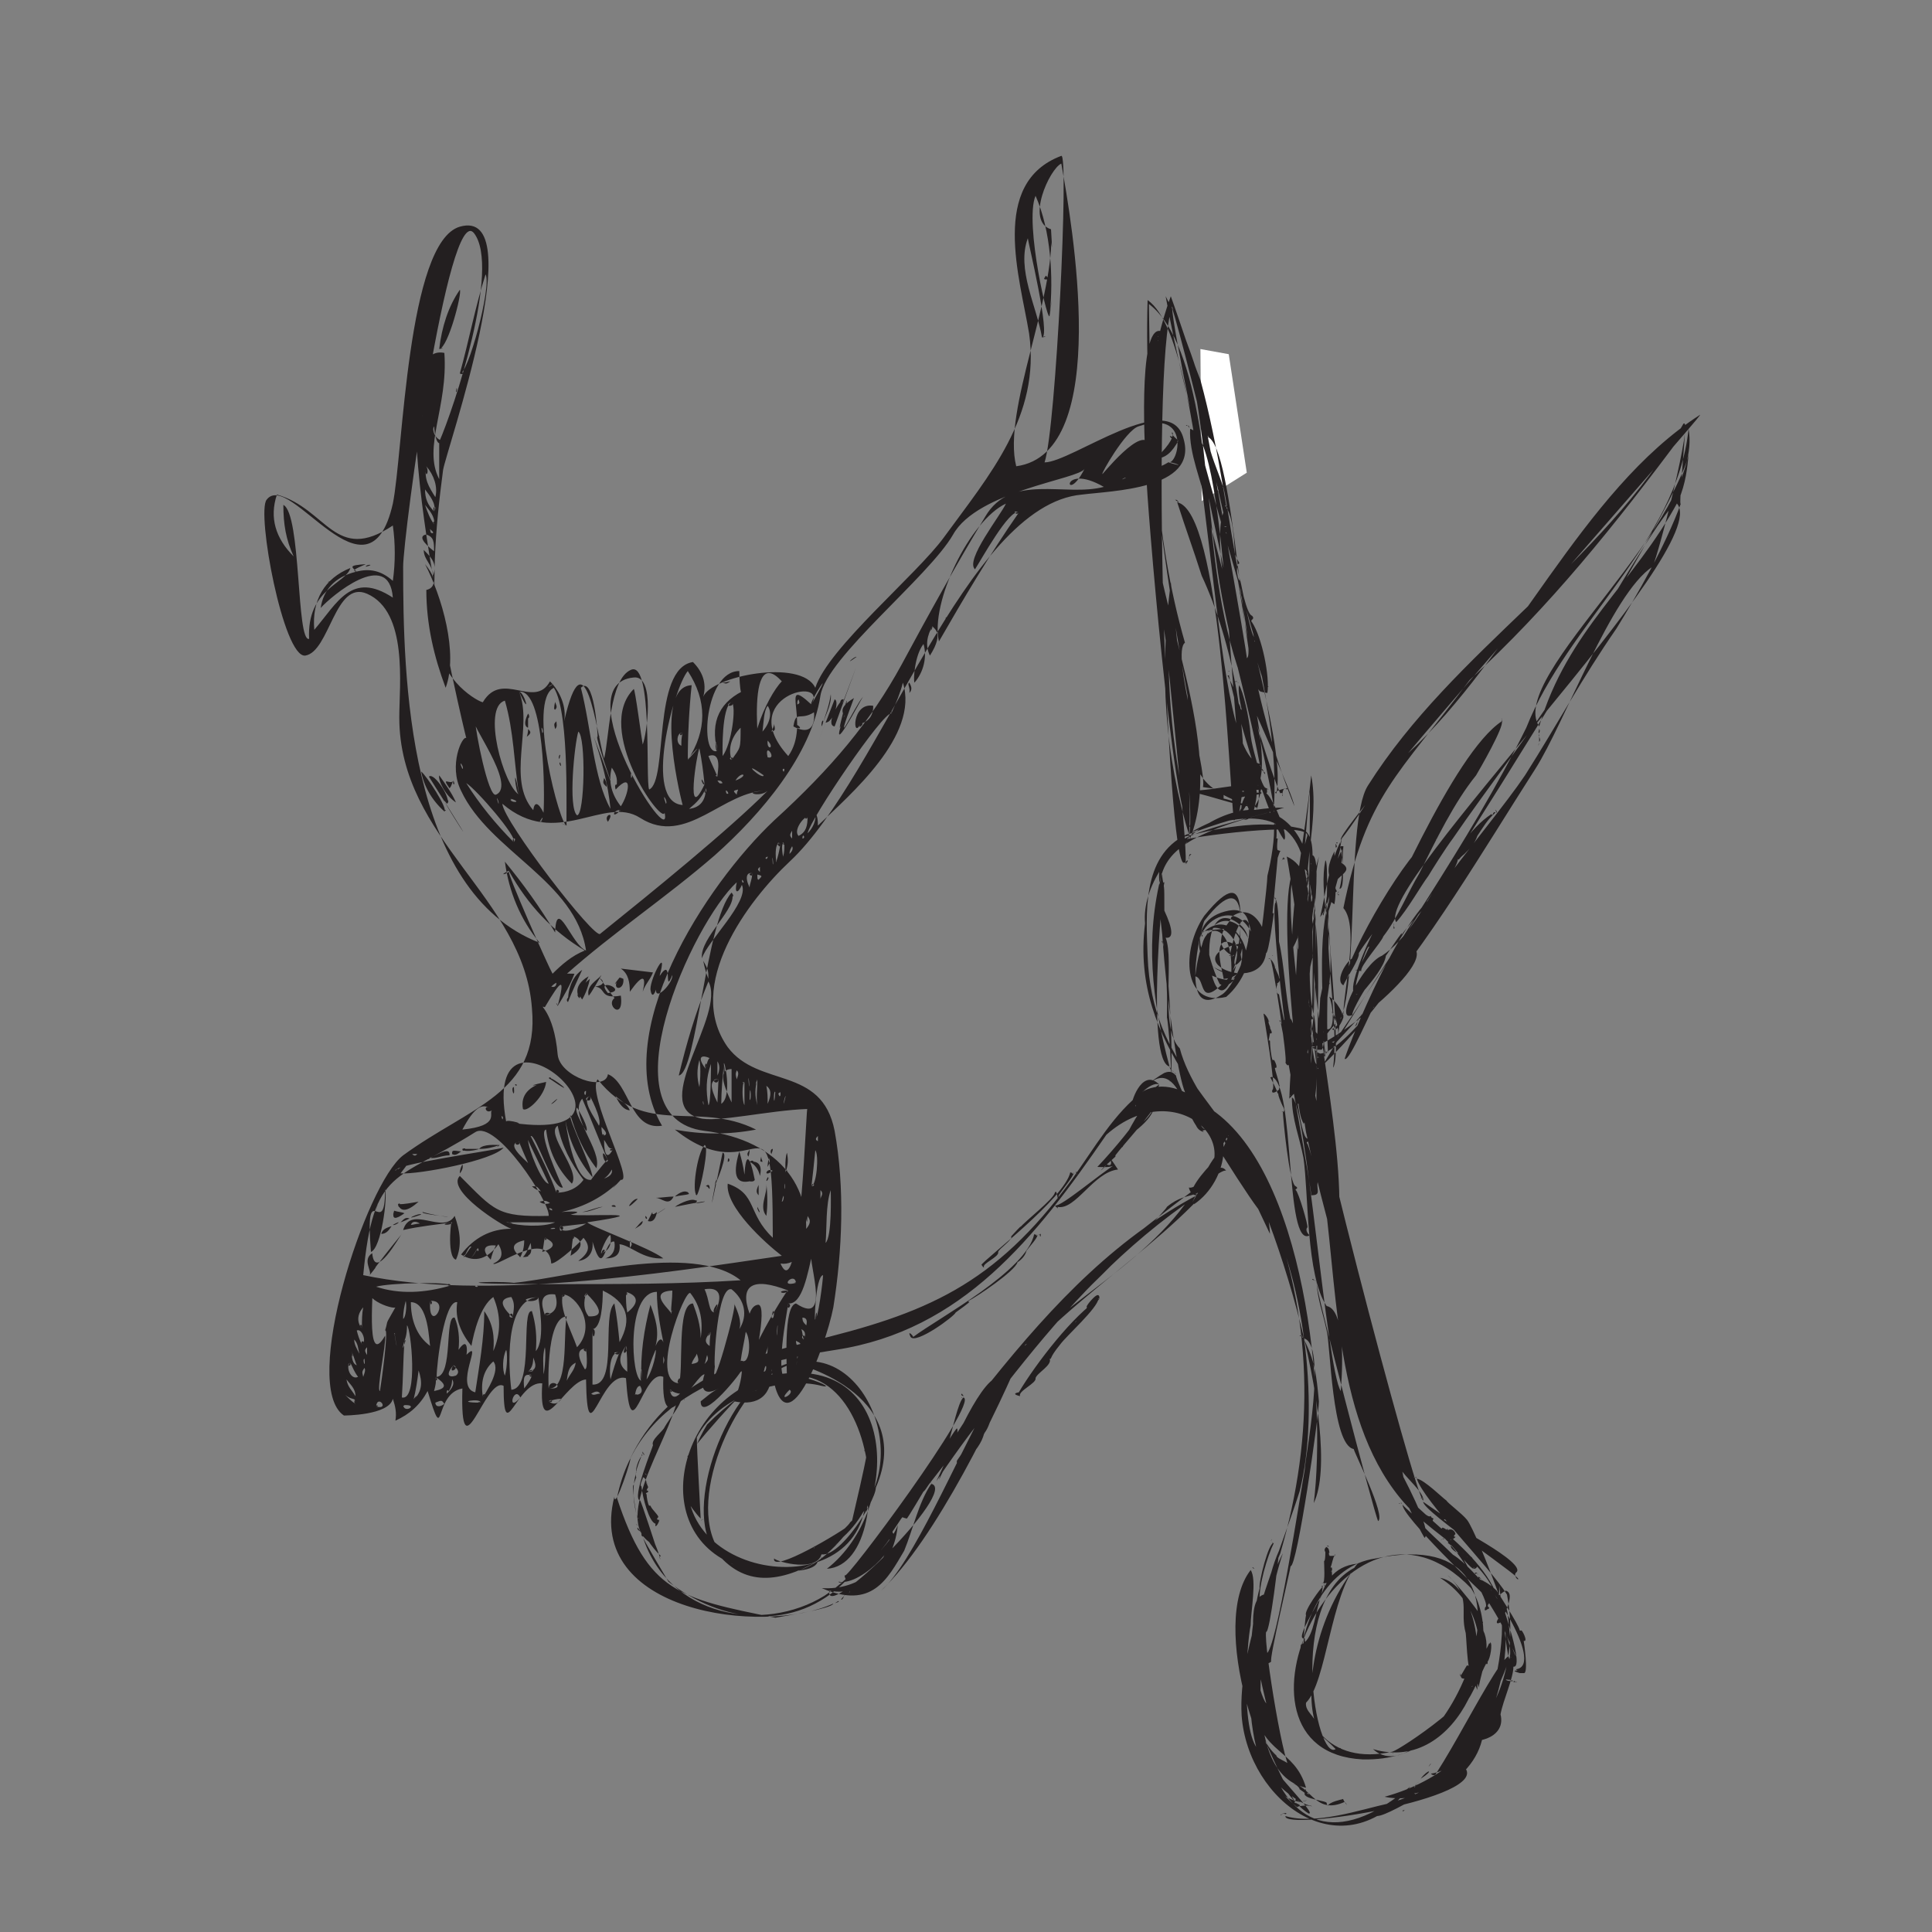 <?xml version="1.0" encoding="utf-8"?>
<!-- Generator: Adobe Illustrator 26.0.1, SVG Export Plug-In . SVG Version: 6.00 Build 0)  -->
<svg version="1.1" id="Livello_1" xmlns="http://www.w3.org/2000/svg" xmlns:xlink="http://www.w3.org/1999/xlink" x="0px" y="0px"
	 viewBox="0 0 150 150" style="enable-background:new 0 0 150 150;" xml:space="preserve">
<rect x="0" y="0" width="150" height="150" fill="#808080" stroke="none"/>
<style type="text/css">
	.st0{fill:#231F20;}
	.st1{fill:#FFFFFF;}
</style>
<path class="st0" d="M37.5,54.5c1.5-2.5,4,0.6,5.2-1.6c0.8,0.8,1.3,2,1.1,3.1c1.6-7,2.5,0.8,3.1,2.9c0.4-1.5,0.4-6.2,2.1-6.9
	c1.7-0.7,1.1,8.7,1.4,9.3c1.5-0.7,0.2-9.4,3.4-9.9c0.7,0.7,1.1,1.6,0.8,2.7c0.6-1.6,7.6-3,8.7-0.7c1-3.1,7.9-8.8,10-11.7
	c3.5-4.8,7.5-9.4,6.6-15.8c-0.7-4.3-3.1-11.7,2.5-13.8c0.6-0.2-0.4,21.1-1.3,23.8c2.1,0,9.8-5.9,10.8-1.8c1.1,3.9-5.6,4-7.9,4.3
	C75,39.2,68.4,60.3,61.3,66.9c-3.2,3-8.2,9.6-4.8,14.4c2.4,3.2,7.3,1.4,8.3,6.5c0.8,4.4,0.6,9.3-0.1,13.7c-0.6,3.1-3.8,11.7-4.8,4.8
	c0.1,2-1,2.9-2.9,2.5c0.3-0.8,0.6-1.7,0.6-2.5c0.2,0-3.2,4.3-3.2,2.5c0.4-0.3,0.8-0.7,1.4-1c-1.1,0.6-1.5,0.1-1.1-1.1
	c-0.7,0-3.4,5.7-3.2,0.2c-1.6-0.7-2.5,6.1-2.9,0.1c-2-0.6-3,6.3-3.1,0.1c-1.6,0.1-3.7,5.2-3.4,0.3c-2-0.2-3,5.1-3,0.2
	c-1.4-0.8-3.4,7.2-3.2,0.2c-2.3,0.4-1.3,4.8-2.7,0.2c-0.6,1.1-1.4,1.8-2.5,2.3c0.1-0.6,0-1.1-0.2-1.7c-0.3,1.3-3.8,1.3-3.8,1.3
	c-3.4-2.3,1.7-18,4.6-20.2c5.2-3.8,10.6-4.8,10-11.4C40.7,69.7,31,65.2,31,55.7c0-2.5,0.7-8.2-2.5-9.6c-2.5-1.1-2.9,4.5-4.8,4.8
	c-1.7,0.2-3.8-11.1-3-12.1c1.8-2.4,7.9,8.7,9.8,0.3c0.8-3.9,1.1-20.3,5.2-21.5c5.6-1.6-1.1,17.5-1.3,18.9c-0.6,4.5-1,9.3-0.3,13.8
	C34.6,53.3,37.6,54.7,37.5,54.5C38.1,53.8,37.6,54.7,37.5,54.5z M64.5,92.4c-0.4,1.1-0.3,2.9-0.4,4.1C64.6,96,64.5,92.8,64.5,92.4
	C64.1,93.5,64.5,92.3,64.5,92.4z M56.4,61.6C56.8,61.8,56.2,61,56.4,61.6C55.9,61.3,56.4,61.5,56.4,61.6z M44.1,57.1
	C45,56.8,44.8,58.1,44.1,57.1C44.7,56.9,44.3,57.2,44.1,57.1z M61.3,107.9C60.2,109,61.8,108.2,61.3,107.9
	C60.7,108.5,61.2,107.9,61.3,107.9z M61,91c0.2-0.6,0.2-1,0.1-1.5C60.9,90,61,91.2,61,91C61.3,90.6,61,91.2,61,91z M36.9,101.7
	C36.2,100.9,37.3,101.2,36.9,101.7C37.4,102.1,36.9,101.7,36.9,101.7z M44.8,63.3c0.6,0,0.7-6.1,0.1-6.5
	C44.6,57.8,44.1,62.7,44.8,63.3C45.4,63.3,45,63.4,44.8,63.3z M39.9,99.6c-1.7-0.2-6.6,0.1,3.2,0.1c4.8,0,9.7,0,14.4-0.3
	C53.8,96.4,44.1,99.2,39.9,99.6C39.6,99.6,40.2,99.6,39.9,99.6z M29.9,103.3c0.3-1-0.1-0.2,0.8-1.8c-0.1,0.2-3.1-0.7-1.8-2
	c0.2,0-0.6,7,1,4.2c0.1,0.6-0.7,4.3-0.4,4.3C29.6,107.4,30.2,103.1,29.9,103.3C30.2,102.3,30.9,102.9,29.9,103.3z M81.5,24.4
	c0.3-2.8,0.1-6.5-1.1-9.2C79.5,17.3,81.5,25.8,81.5,24.4C81.8,22,81.5,24.7,81.5,24.4z M44,64.1c-0.1,0,0.3-8.7-1-10.7
	C40.9,54.4,43.5,64.2,44,64.1C43,63.7,44.1,64.1,44,64.1z M51.6,63.1c-0.2,1-5.5-6.5-2.4-9.6c0.1-0.1,0.6,3.8,0.7,4.3
	c0.3-0.7,1-5.4-0.7-5.2C43.8,53.1,52.3,66.4,51.6,63.1C51.7,62.6,51.6,63.1,51.6,63.1z M36.2,105.2c1.4-1.4-1,2.5,0.7,2.9
	c0.3-2,0.7-4.2,0.7-6.3c0.7,1,0.8,2,0.7,3.1c0.6-1.4,0.6-2.8,0-4.2c-1,0.7-1.5,2.7-1.7,3.8c-0.8-1-1.3-2.1-1.1-3.4
	c-1-0.2-1.6,4.8-1.6,5.8c1.3-0.1,0.6-4.8,1.4-4.6c0.3,0.7,0.4,1.6,0.3,2.5C36.5,103.5,36.2,105.5,36.2,105.2
	C36.4,105,36.2,105.4,36.2,105.2z M27.6,44.4c1.1-0.3,2-0.1,2.9,0.7c0.2-1.4,0.2-2.9,0-4.3c-4.5,3-5.1-1.3-9-2.4
	c-0.6,1.8-0.1,3.4,1.3,4.8c-0.6-1.3-0.8-2.5-0.8-4c1.4,0.7,1,10.7,2,10.4c-0.2-3.9,2.9-4.3,3.2-5.5c-2,0.8-3,2.5-2.8,4.8
	c1.8-2.1,2.9-4.6,6.1-2.5c-0.3-3.9-4.8-0.1-5.6,0.8C25.1,45.8,26,44.8,27.6,44.4C28.7,44.5,26.8,44.8,27.6,44.4z M56.8,69.3
	c0.6,1.1-2.5,3.5-2.3,5.1c0.4-1.3,3.7-4.4,3.1-5.7c-0.3,0.7-0.6,0.7-0.4-0.2c-3.4,3.1-10.4,18.3-2.5,19.3c5.8,0.7,8.9,4.6,7.6,9.7
	c-0.6,0.4-1.1,0.7-1.7,0.6c1.6,3.7,2-13.4,2.1-12c-3,0.1-7.2,1.1-8.4,0.7c-3.9-1,2.1-8,0.7-10.6c-1,2.4-1.7,4.8-2.3,7.3
	C54.1,83.3,54.8,71.5,56.8,69.3C57.2,69.8,56.5,69.6,56.8,69.3z M34.1,34.3c1.1-2.5,4.8-13.5,2.7-16.2c-2-2.5-5.5,23.5-5.5,25.9
	c0,8.5,0.3,25.2,10.6,29.2c-1.5-1.8-2.4-4-2.7-6.3c1.4,1.7,2.7,3.5,3.9,5.5c0.1-2.9,1.3,1,2.4,1.4c-0.8-5.4-7.5-7.7-9.7-12.4
	c-1-2,0.1-4.3,0.4-4.1c-0.1-0.3-7.5-31.1-1.7-29.9c0.3,4.2-1.7,7.3-0.4,9.8C34.1,36.1,34.1,35.2,34.1,34.3
	C35.7,31,34.1,34.7,34.1,34.3z M48.2,91.6c-1.3,1.3-2.8,2.1-4.6,2.5c1.3-0.1,1.6,0,0.7,0.2c0.8,0.2,7.3-0.3,1.3,0.6
	c0.2,0.3,4.9,2,5.9,2.8c-1.6,0.1-2.5-1-3.4-1.1c0.1,0.8-0.3,1.1-1.1,1.1c0.6-0.2,0.8-0.7,0.7-1.3c-0.8-0.2-0.8,3-1.7,0
	c0.1,0.8-0.3,1.4-1.1,1.5c0.8-0.6,1-1.1,0.4-1.8c-0.1,0.2-2,2-2.5,2c-0.2-2.8-4.4,0.4-4.5,0c0.7-0.3,0.8-0.8,0.4-1.5
	c-0.8,1.1-1.8,1.5-2.9,0.8c1-1.3,2.3-2,3.9-2c-0.7-0.2-5.1-3-4-4.1c2.7,2.7,2.9,3.2,6.9,3.1c0.1-1.1-4.1-7.5-5.7-6.5
	c-6.2,3.9-7.9,2.7-8.7,11.1c9.4,2,23-0.1,32.5-1.5c-1.3-1-4.4-3.8-4.2-5.6c2.3,0.8,1.5,2.3,3.5,4.2c0-12.5-1.1-3.2-7.6-8.4
	c2.1,0.4,4.2,0.4,6.3,0c-4.6-2.3-8.6,0.7-12.3-3.9C45.5,84.9,49.3,91.8,48.2,91.6C46.9,93,48.1,91.6,48.2,91.6z M43.3,78.1
	c0.6-2.3,0.3-2.1-1,0.1c-0.6-0.2,0.7,0.2,1,3.7c0.2,1.7,3.7,2.9,3.9,1.5c1.7,0.7,1.7,4.4,4.2,4c-4.2-7.1,3.4-18.7,8.7-23.7
	c4.5-4.1,7.5-7.7,9.9-12.1c2.1-3.9,4.2-7.7,6.5-11.5c2-3.4,6.2-1.5,9.2-2.3c-3.5-2-3,1.6-1.5-1.4c-0.4,0.8-8.3,1.7-10.2,5.1
	C72.1,44.8,64.2,51,63.7,54c-0.7,4.6-4.6,9.2-8.2,12.4c-3.8,3.3-7.9,6-11.6,9.3c0.3,0.3-3.8-0.2,0.7-0.1
	C44.3,76.4,43.8,77.3,43.3,78.1C43,77.6,43.4,78.1,43.3,78.1z M59.6,61.4c-3.4-0.1-6.3,4.4-9.9,2.1c-2.8-1.8-6.5,2.5-10.7-1.1
	c0.1,1.4,7.2,10.6,7.6,10.1C50.7,69.2,56.5,64.5,59.6,61.4C57.4,61.4,58.9,62,59.6,61.4z M81.6,17.8c0.4,5.2-3.8,14.1-2.7,18.4
	c7.5-1,4.3-19,3.5-23.5C81.5,13.1,79.6,17.2,81.6,17.8C81.8,20.9,81.5,17.8,81.6,17.8z M39.3,87.1C52.4,89.3,37.2,75.7,39.3,87.1
	C41.6,87.5,39.2,86.8,39.3,87.1z M90.7,35.9c0.8,0.2,1.8-4.2-2.3-2.8c-1,0.3-3,3.8-2.8,3.7c0.7-0.8,4.1-4.8,3.7-1.1
	c0.4-0.7,0.7-1.3,0.8-2C90.2,34.2,88.4,37.3,90.7,35.9C92.4,36.4,90.9,35.8,90.7,35.9z M79.1,39.8c-0.7-0.4-3,3.8-3.4,4.4
	c-0.8-0.7,2-4.2,2.4-5.1c-2.8,1.3-5.9,7.7-5.2,10.7C74.8,46.5,76.8,43.1,79.1,39.8C78.5,39.5,78.9,40.1,79.1,39.8z M69.2,55.4
	c-0.6-0.2-6.3,8.2-6.5,9.3c0.4-0.4,0.7-1,0.6-1.6c0.2,0.3,0.2,0.7,0.2,1c2.5-2.4,7.9-7,6.6-11.1C69.9,53.8,69.6,54.5,69.2,55.4
	C69.1,55.2,69.3,54.8,69.2,55.4z M53.4,59c1.5-2.3,1.5-4.6,0-6.9c-1.1,1.3-3.5,10.2-0.4,10.4c-0.4-1.5-2.1-9.2,0.7-9.3
	C53.5,55.1,53.4,57.1,53.4,59C55.1,57.1,53.3,58.9,53.4,59z M39.5,67.6c-0.2,0.1,3.1,7.5,3.4,8c0.7-0.7,1.5-1.4,2.5-1.8
	C42.9,72.3,41,70.3,39.5,67.6C38.5,68.1,39.6,67.8,39.5,67.6z M46.4,57.2c0-0.4-0.3-4.8-1.3-3.8c0.8,3.1,1,7.1,2.3,9.4
	c-0.2-2-0.7-3.8-1.3-5.6C49.1,65.2,46,56.9,46.4,57.2C46.4,56.9,46.7,57.3,46.4,57.2z M41.8,100.7c-2.7,0.2-2.3,5.6-2.1,7.2
	c1.8-0.1,0.7-6.3,1.6-6.1c0.3,1,0.4,2,0.3,3.1C42.4,104,41.8,100.9,41.8,100.7C39.6,100.9,41.8,101.3,41.8,100.7z M40.3,53.7
	c1.1,2.7-1,6.8,1.1,9.2c0.1-0.7,0.4-0.6,0.8,0.2C42.3,61.7,42.3,53.5,40.3,53.7C41.3,55.9,40.7,53.7,40.3,53.7z M52.7,107.4
	c0.4-0.8-0.2-6.2,1.1-6.2c0.3,0.8,0.6,1.7,0.6,2.7c0.2-1.3,0-2.5-0.8-3.5C53.2,100,50.4,107.2,52.7,107.4
	C53,106.6,52.4,107.3,52.7,107.4z M46,103.2c0,1.4,0,2.9,0,4.3c2,0.1,0.7-5.4,1.7-6.3c0.2,1,0.3,2,0.4,3c1-1.8,0.6-3.1-1.3-4
	C46.8,101.2,46.7,103.1,46,103.2C46,104.5,46.4,103.1,46,103.2z M59.3,60.2c-2-1.4,0.3-6.2,1.4-7.3C57.6,49.5,59.1,60.7,59.3,60.2
	C57.3,58.8,59.2,60.6,59.3,60.2z M49.8,107.2c-0.1-2,0.2-4,0.7-5.9c0.4,1.1,0.7,2,0.4,3.2c0.3-0.7,0.6-0.7,0.7,0.2
	c-0.3-1.5-0.6-2.9-0.6-4.4C48.6,100.3,49,107.1,49.8,107.2C49.9,105.2,49.6,107.2,49.8,107.2z M55.7,58.3c-0.6-2.3,0.2-3.9,2.3-4.8
	c-0.6,1.7-0.6-1.4-0.6-1.4C54.7,52.1,54.3,58.8,55.7,58.3C55.5,56.6,55.5,58.5,55.7,58.3z M61.2,100.2c-2.8-1.1-3.8-0.4-3,1.8
	c0.1-0.3,0.3-0.7,0.7-0.7c0.7,0.2-0.4,4.9-0.6,5.7C56.8,106.8,61.8,99,61.2,100.2C60.1,100.2,60.9,100.6,61.2,100.2z M55.5,106.1
	c-0.4,2.9,1.8-4.9,1.5-4.9c0.3,0.7,0.6,1.4,0.4,2c0.7-1.1,0.4-2.3-0.6-3.1C55.7,99.8,55.4,105.7,55.5,106.1
	C55.5,106.4,55.5,105.9,55.5,106.1z M40.3,61.7c-0.4-2.5-0.4-4.9-1.1-7.3C37.4,54.9,39.1,61,40.3,61.7C39.8,58.8,40,61.6,40.3,61.7
	C39.9,59.3,40,61.6,40.3,61.7z M43.2,92.6c0.8,0,1.6-0.3,2.1-1c-1-1.3-1.7-2.7-2-4.2c-1,0.6,1.8,3.5,1.1,4.5c-1.1-1.1-1.8-2.5-2-4.2
	c-0.7,0.1,1.1,4.1,1.3,4.5c-0.8,0.2-2.1-4.2-2.5-4C42,89.8,42.7,91.2,43.2,92.6C43.7,92.6,43.1,92.1,43.2,92.6z M33.1,45.8
	c0,2.7,0.6,5.2,1.5,7.6c1-2.7-0.3-7.1-1.6-9.6C34.4,45.5,33.2,45.8,33.1,45.8C33.4,48.2,33.3,45.7,33.1,45.8z M61.2,101.2
	c-0.1,0.7-1.1,5.9-0.1,5.9c0-1-0.3-5.7,0.7-5.9c3,2,0.6-4.1,1.3-4C62.7,98.9,62.3,101.3,61.2,101.2C61,101.9,61.6,101.3,61.2,101.2z
	 M63,54.7c1.4-2.3-6-0.6-1.8,4C63,56.2,60.4,52.3,63,54.7C65.1,51,62.7,54.7,63,54.7z M47.2,90.1c-0.7-1.6-1.3-3.2-2-4.8
	c-1.1,1.3,1.6,4,1.1,5.4c-1-1.3-1.6-2.7-2-4.1C44,86.6,46,90.7,46,91.4c-1.1-1.3-1.8-2.8-2.1-4.4c0,0,0.6,4.8,2,4.6
	C45.9,91.5,47.8,89.2,47.2,90.1C46.5,88.6,46.9,90.7,47.2,90.1z M42.6,107.8c1.6,0.1,1.1-4.2,1.4-5.6
	C42.3,102.3,42.6,108.2,42.6,107.8C44.1,107.9,42.7,106.8,42.6,107.8z M36.9,56c0,0.7,1,5.9,1.6,5.7C40.2,61,36.2,55.8,36.9,56
	C36.9,56.9,36.9,56,36.9,56z M35.7,29c0.6,0.2,2.5-6.8,2-7.7C36.9,23.8,36.4,26.5,35.7,29C36.2,29.2,35.8,28.6,35.7,29z M31.4,104.1
	c-0.1,1.5-0.1,2.9-0.2,4.4c1.3,0.3,0.7-5.4,0.4-5.6C31.6,104.4,31,104.4,31.4,104.1C31,105.5,31.7,103.7,31.4,104.1z M43.7,100.5
	c-0.3,1.1,0.6,2.7,1.1,4.1C46.4,102.9,44.7,100.5,43.7,100.5C43.5,100.9,44.1,100.5,43.7,100.5z M54.7,60.9c-0.1-1-0.2-1.8-0.4-2.8
	C54.1,58.5,53.2,64.1,54.7,60.9C54.3,60,54.5,61,54.7,60.9z M35,99.8c-0.1-0.3-4.8-0.2-5.8,0.1C31,100.5,33,100.4,35,99.8
	C34.8,99.5,34.6,99.9,35,99.8z M80.9,26.2c0.7-0.1-1.1-7.5-1.1-7.7C78.9,20.9,80.5,23.8,80.9,26.2C81.5,26.1,80.9,26.1,80.9,26.2z
	 M56.8,54.5c-0.8,0.4-0.7,4-0.7,4.2C56.8,57.8,57.2,54.8,56.8,54.5C56,54.9,57.2,54.9,56.8,54.5z M33.4,104.5
	c-0.1-0.3-0.1-3.4-1.5-3.4C31.9,102.4,32.3,103.7,33.4,104.5C33.7,105.5,33,104.4,33.4,104.5z M47.8,61.3c0.2-0.7,0.1-1.1-0.3-1.7
	c-0.3,1.1,0,2.1,0.7,3C48.8,61.7,49.2,59.8,47.8,61.3C47.6,60.6,48.2,61,47.8,61.3z M61.6,56.4c1.1,0.6,1.7,0.2,1.6-1.1
	C62.1,56,61.8,55.1,61.6,56.4C62.7,56.9,61.7,55.9,61.6,56.4z M39.9,65.4c0.3-0.4-2.9-4.1-3.7-4.6C37.2,62.4,38.5,64,39.9,65.4
	C40.2,64.9,39.6,65.1,39.9,65.4z M71,53c0.7-0.8,1-2,0.7-3C71,50.9,70.9,52.8,71,53C71.5,52.1,70.9,52.4,71,53z M45.5,100.4
	c-0.2,0.7-0.2,1.3,0.2,1.8C47.6,102.3,45.5,100.4,45.5,100.4C45.1,101,45.8,100.4,45.5,100.4z M37.5,108.5c0.2-0.4,1.4-2.1,0.8-2.8
	C37.5,106.4,37.3,107.4,37.5,108.5C37.8,108.1,37.4,108.2,37.5,108.5z M42.3,102.1c0.8-0.1,1.1-0.7,0.8-1.6
	C41.5,100.3,42.3,102,42.3,102.1C43.2,102.1,42.3,101.7,42.3,102.1z M39.8,102.3c0.1-0.7,0.2-1.1-0.1-1.6
	C38.1,100.9,39.9,102.3,39.8,102.3C39.9,101.6,39.2,102.3,39.8,102.3z M56.8,59c0.7-1,0.7-0.8,0.7-2.5C56.8,57.2,56.5,58.1,56.8,59
	C57.1,58.7,56.4,58.8,56.8,59z M33.4,101C33.2,103.7,35.1,100.9,33.4,101C33.4,101.6,33.7,101,33.4,101z M39.3,94.9
	c1,0.3,2.9,0.4,3.8,0C41.8,94.9,40.5,94.9,39.3,94.9C40.2,95.2,39.6,94.8,39.3,94.9z M55.5,101.9c0.7-1.4,0.3-2-0.8-1.8
	C55.1,100.9,55,101.9,55.5,101.9C56.1,100.5,55.1,101.9,55.5,101.9z M48.6,100.3c0,0.6,0,1.1,0.1,1.6
	C49.6,101.2,49.6,100.6,48.6,100.3C48.6,100.9,48.8,100.3,48.6,100.3z M52.1,102c0-0.7,0.1-1.1,0.1-1.8
	C50.1,100.3,52.3,101.9,52.1,102C52.3,101.4,52,102,52.1,102z M41,88.5c0,0.7,1.1,3.4,1.6,3.4C42.3,91.2,41,88.6,41,88.5
	C41,89.1,41,88.6,41,88.5z M33.1,36.2c-0.2,1,0.2,1.6,0.7,2.4C34,37.8,33.7,36.9,33.1,36.2C32.9,37.2,33.4,36.8,33.1,36.2z
	 M55.7,60.3c0-0.3,0.4-2-0.7-1.6C55.2,59.2,55.5,59.8,55.7,60.3C55.7,60.1,55.4,60.2,55.7,60.3z M40.4,97.6c0.2-0.4,0.3-0.8,0.3-1.3
	C39.8,96.5,39.6,96.9,40.4,97.6C40.5,97.2,40.2,97.6,40.4,97.6z M44.5,96c-0.1,0.6-0.1,1-0.2,1.5C45.8,96.6,44.7,96,44.5,96
	C44.4,96.4,44.7,96,44.5,96z M32.1,108.7c0.7-0.7,0.7-1.4,0.4-2.3C32.4,107.2,32.3,107.9,32.1,108.7
	C32.7,108.1,32.1,108.5,32.1,108.7z M50.9,104.8c-0.3,0.7-0.6,1.5-0.7,2.3C50.7,106.4,51,104.9,50.9,104.8
	C50.6,105.5,50.9,104.8,50.9,104.8z M45.8,85.1c-0.7,0.3,0.4,1.7,0.7,2.3C46.8,86.9,45.7,84.9,45.8,85.1
	C45,85.4,46.1,85.7,45.8,85.1z M59.2,56.8c0.7-0.8,0.7-1.6,0.4-2C59.3,55.2,59.3,56,59.2,56.8z M56.2,82.6c-0.1,1.1-0.2,2.1-0.2,3.1
	C56.9,85.1,56.2,82.1,56.2,82.6C56.1,83.7,56.4,83.7,56.2,82.6z M32.9,42.7c0,0.8,0.7,1.1,0.7,2C34,43.8,33.5,43.3,32.9,42.7z
	 M54.8,61.2c-0.3,0.7-0.7,1.1-1.3,1.6C54.4,62.7,54.8,62.1,54.8,61.2C54.5,61.8,55,61.5,54.8,61.2z M46.7,97.3
	c0.6-0.2,0.8-0.7,0.7-1.4C47.2,95.8,46.5,97.4,46.7,97.3C47.2,97.1,46.8,96.8,46.7,97.3z M62.7,63.4c-0.4,0.1-1.1,1.1-0.7,1.5
	C62.6,64.6,62.7,64.1,62.7,63.4C62.3,63.5,62.7,63.7,62.7,63.4z M42.3,96.1c-0.1,0.4-0.1,0.8-0.2,1.1C43.1,96.9,43.2,96.5,42.3,96.1
	C42.3,96.5,42.6,96.1,42.3,96.1z M63.3,102.4c0.2,0.1,0.6-3,0.6-3.4C63.3,99.1,63.2,103,63.3,102.4
	C63.5,102.4,63.4,101.3,63.3,102.4z M38.2,86.2c-0.7-0.7-1.4-0.2-2.3,1.5C38.9,87.4,37.9,86.4,38.2,86.2
	C37.5,85.5,37.6,86.6,38.2,86.2z M55,85.8c0.2,0,0.2-3,0.2-3.2C54.8,83.7,54.8,84.7,55,85.8C55.2,85.8,55,85.8,55,85.8z M72.4,48.6
	c-0.4,0.7-0.6,1.5-0.2,2.3C73.4,49,72.4,48.8,72.4,48.6C72.1,49.2,72.4,48.9,72.4,48.6z M57.5,105.7c0.8,0.3,0.8-1.8,0.4-2.3
	C57.8,104.1,57.6,104.9,57.5,105.7C58.4,106,57.5,105.5,57.5,105.7z M33.8,106.9c0.1,0.4,0,0.7-0.1,1.1
	C34.7,107.8,34.7,107.5,33.8,106.9C33.8,107.4,34.1,107.1,33.8,106.9z M38.1,97.8c0.1-0.4,0.2-0.7,0.4-1.1
	C37.5,96.6,37.4,97.1,38.1,97.8C38.2,97.3,37.9,97.6,38.1,97.8z M48.1,105c-0.8-0.1-0.8,1.5-0.7,2.1C47.6,106.4,47.8,105.7,48.1,105
	C47.2,104.9,48.1,105.4,48.1,105z M33.7,39.7c0.2-0.6-0.4-1.3-0.7-1.7C33,38.7,33.2,39.2,33.7,39.7C34,39.2,33.5,39.3,33.7,39.7z
	 M54.3,84.4c0.1-0.7,0.1-1.8,0-2.1C54.1,83,54.1,83.7,54.3,84.4z M39.2,106.8c0.2-0.7,0.2-1.8,0.1-2C39,105.4,39,106.4,39.2,106.8z
	 M34.7,108.2c0.2-0.2,0.7-0.7,0.4-1.1C35.1,107.5,35,107.8,34.7,108.2C35,107.9,34.6,107.8,34.7,108.2z M56.8,85.8c0-1,0-1.8,0-2.8
	C55.1,83,57.3,86.2,56.8,85.8C56.8,84.8,56.8,85.7,56.8,85.8z M58.8,83.8c-0.2,0.7-0.2,1.3,0,2C58.7,85.2,58.8,84.6,58.8,83.8
	C58.5,84.5,58.8,84,58.8,83.8z M42.3,104.6c-0.2,0.7-0.1,1.4-0.1,2.1C42.3,106.4,42.4,104.9,42.3,104.6z M28.1,103.1
	c0-0.6,0-1.1,0.1-1.6C27.4,102.4,28.1,103.2,28.1,103.1C28.1,102.6,27.8,103,28.1,103.1z M33.1,41.5c-0.6,0.1-0.3,0.6,0.6,1.3
	C33.7,42.1,33.7,41.7,33.1,41.5C32.6,41.6,33.2,41.6,33.1,41.5z M49.3,108.3c0.4,0,0.7-0.2,0.4-0.7
	C49.3,107.6,49.3,108.6,49.3,108.3C49.8,108.3,49.2,108.2,49.3,108.3z M48.6,104.5c-0.6,0.8-0.6,1.5,0.1,2
	C48.7,105.8,48.7,105.1,48.6,104.5C48.1,105.4,48.9,105,48.6,104.5z M52,107.9c0.1,0.6,0.4,0.7,0.8,0.3
	C52.6,108.2,52.3,108.1,52,107.9C52.1,108.3,52.3,107.9,52,107.9z M40.6,97.6c0.7-0.1,0.7-0.4,0.6-1.1C41,96.9,40.9,97.3,40.6,97.6
	C41.3,97.6,41,97.3,40.6,97.6z M45.5,87.8c0.3-0.1-0.6-1.7-0.7-1.8C44.5,86.2,45.5,87.8,45.5,87.8C45.7,87.6,45.1,87.2,45.5,87.8z
	 M47.8,85.1c0.3,0.7,0.7,1.1,1.1,1.1C48.7,85.7,48.2,85.5,47.8,85.1z M33.7,40.7c0.1-0.6-0.4-1.1-0.7-1.5
	C33.2,39.8,33.4,40.3,33.7,40.7C33.8,40.3,33.5,40.6,33.7,40.7z M35.2,106c-0.6,0.7-0.4,1,0.2,0.8C35.9,106.4,35.1,106,35.2,106
	C34.7,106.8,35.8,106.2,35.2,106z M41,106.5c0.6-0.1,0.7-0.4,0.4-1.1C41.4,105.9,41.3,106.2,41,106.5
	C41.7,106.5,41.3,106.2,41,106.5z M62.4,104c0.2-0.4,0.1-0.7-0.2-0.8C62.3,103.3,62.3,103.7,62.4,104C62.7,103.5,62,103.7,62.4,104z
	 M26.9,107.1c0.1,0.6,0.4,0.8,0.7,1.3C27.6,107.8,27.2,107.5,26.9,107.1z M43.5,95.2c-0.1,0.7,1.4,0.2,2-0.2
	C36.1,96.1,45.2,95,43.5,95.2C43.3,96,44.1,95.2,43.5,95.2z M55.2,103.4c-0.4,0.4-0.6,0.8-0.1,1.1C55.1,104.3,55.1,103.8,55.2,103.4
	C54.7,103.8,55.1,103.8,55.2,103.4z M44.7,105.8c-0.6,0.3-0.6,0.8-0.7,1.4C44.3,106.6,44.6,106.4,44.7,105.8z M54.8,83
	c0.1-0.7,0.3-1,0.4-0.8C54.4,81.8,54.1,82.1,54.8,83C55,82.3,54.6,82.6,54.8,83z M59.6,85.7c0.3-0.7,0.3-1.1-0.1-1.4
	C59.6,84.8,59.6,85.2,59.6,85.7C60.1,85.1,59.6,85.7,59.6,85.7z M58.4,67.8c-0.4-0.1-0.6,0.3-0.2,1.1C58.2,68.6,58.4,68.3,58.4,67.8
	C57.9,67.8,58.5,68.2,58.4,67.8z M27.6,109c0-0.6-0.2-0.2-0.8-0.7C27.1,108.6,27.3,108.8,27.6,109C27.6,108.3,27.4,109,27.6,109z
	 M45.5,104.7c-0.7,0-0.7,0.6-0.1,1.6C45.7,106.4,45.5,104.6,45.5,104.7C45,104.7,45.7,105.2,45.5,104.7z M37.1,96.9
	c-0.2,0.2-0.3,0.6-0.6,0.8C36.8,97.5,36.9,97.2,37.1,96.9C36.9,97.2,37.3,97.2,37.1,96.9z M57.8,84c-0.2,0-0.2,1.5,0,1.8
	C57.8,85.1,57.8,84.6,57.8,84C57.5,84,57.8,84.2,57.8,84z M31.5,101c-0.1,0.4-0.2,0.8-0.2,1.4C31.5,102.3,31.6,101.4,31.5,101z
	 M60.6,65.5c-0.6-0.3-0.3,2-0.3,1.3C60.4,66.5,60.5,66.1,60.6,65.5C60.1,65.2,60.6,66.1,60.6,65.5z M55,76c0-0.6,0-0.7-0.4-1.4
	C54.7,75.1,54.8,75.5,55,76z M27.3,104.9c0,0.6,0.1,1,0.4,1.1C27.6,105.8,27.5,105.4,27.3,104.9C27.3,105.5,27.5,105.4,27.3,104.9z
	 M55.8,83.8c-0.7,0-0.7,0.6-0.1,1.8C56.1,77.1,55.7,85.5,55.8,83.8C55,83.7,55.7,84.4,55.8,83.8z M41.3,106.8
	c-0.6-0.2-0.7,0.1-0.6,1C41,107.4,41.2,107.1,41.3,106.8C40.9,106.5,41.2,107.1,41.3,106.8z M27.5,104c0,0.4,0.2,0.7,0.4,1.1
	C27.8,104.7,27.8,104.3,27.5,104z M34.5,109c-0.2-0.3-0.2-0.3-0.7-0.1C33.8,109.2,34.1,109.3,34.5,109z M58.2,107.9
	C59.5,108.3,58.4,106.8,58.2,107.9C58.8,108.2,58.2,107.8,58.2,107.9z M42.6,108.8c0.4,0.3,0.7,0.2,1-0.2
	C43.2,108.6,42.9,108.7,42.6,108.8C43,109,42.9,108.5,42.6,108.8z M36,97.6c0.2-0.2,0.4-0.6,0.6-0.8C36.4,96.6,36,97.8,36,97.6
	C36.2,97.4,36,97.3,36,97.6z M53.7,105.9c0.6-0.1,0.6-0.2,0.4-0.8C54,105.4,53.8,105.5,53.7,105.9z M37.3,108.9
	C37.4,108.5,35.1,108.9,37.3,108.9C37.3,108.8,36.9,108.9,37.3,108.9z M55.7,83.5c0.2-0.4,0.2-0.8,0-1.1
	C55.7,82.8,55.7,83.1,55.7,83.5z M40.1,55.6c0,0.4,0.1,0.8,0.1,1.4C40.2,56.5,40.1,56,40.1,55.6C40.1,56,40.1,55.8,40.1,55.6z
	 M31.3,109.1C31.4,109.8,32.6,109,31.3,109.1C31.3,109.2,31.5,109.1,31.3,109.1z M27.2,105.8c-0.4,0.2,0,1.4,0.6,1.1
	C27.5,106.5,27.4,106.2,27.2,105.8C26.8,106,27.3,106.2,27.2,105.8z M40.3,88.6c-0.7,0.2-0.4,0.7,0.7,1.7
	C41,90.3,40.2,88.5,40.3,88.6C39.6,88.8,40.5,89.1,40.3,88.6z M47.6,89.2c-0.4,0-0.4-0.3-0.7-0.7C46.9,89.8,47.2,90,47.6,89.2
	C47.1,89.2,47.5,89.5,47.6,89.2z M47.2,63.8C47.8,62.9,46.8,63.3,47.2,63.8C47.3,63.7,47.1,63.7,47.2,63.8z M59.6,104.5
	c0,0.4-0.3,0.7-0.2,1.1C59.6,105.2,59.6,104.9,59.6,104.5z M40.4,108.5C39.9,107.5,39.3,109.8,40.4,108.5
	C40.4,108.5,40.3,108.6,40.4,108.5z M70.6,53.8c0.3-0.3,0.1-0.6,0-0.8C70.4,53.1,70.7,53.4,70.6,53.8z M46.8,88.2
	c0.4-0.1,0.3-0.3-0.1-0.7C46.7,87.6,46.7,87.9,46.8,88.2C47.1,88.2,46.7,87.9,46.8,88.2z M29.2,109.2
	C30.3,109.5,29.3,108.2,29.2,109.2C29.5,109.2,29.2,109,29.2,109.2z M41.9,93.3c0.2,0.2,0.6,0.2,0.8,0.1
	C42.4,93.2,42.3,93.2,41.9,93.3z M46.9,91.5c0.3-0.1,0.7-0.3,0.6-0.7C47.4,91,47.2,91.3,46.9,91.5z M30.6,103.5
	c0.1,0.3,0.1,0.7,0.2,1C30.7,104.1,30.7,103.7,30.6,103.5C30.7,103.7,30.7,103.5,30.6,103.5z M62.1,104.7c0.1-0.4,0.1-0.4-0.3-0.6
	C61.8,104.5,62,104.6,62.1,104.7z M53,56.9c-0.4-0.1-0.6,0.8-0.1,1C52.9,57.5,52.9,57.3,53,56.9C52.6,56.9,52.9,57.3,53,56.9z
	 M60.9,65.5c-0.4-0.2,0,1.5-0.1,1C60.9,66.2,60.9,65.9,60.9,65.5C60.6,65.2,60.9,65.8,60.9,65.5z M57.1,60.6
	C58.2,60.2,57.6,59.8,57.1,60.6C57.4,60.6,57.2,60.6,57.1,60.6z M54.7,105.9c0.3-0.3,0.3-0.4,0.2-0.7
	C54.8,105.5,54.8,105.7,54.7,105.9z M28.1,104.4c0.4-0.2,0-1.3-0.4-1.1C27.8,103.7,27.9,104,28.1,104.4
	C28.5,104.1,27.9,104,28.1,104.4z M28.3,106.2c-0.2,0.3-0.2,0.3-0.1,0.7C28.3,106.6,28.4,106.4,28.3,106.2z M62.6,102.9
	c0.1-0.4,0-0.6-0.3-0.6C62.3,102.6,62.4,102.7,62.6,102.9z M59.6,57.5C59.5,58.3,60.2,58.1,59.6,57.5C59.6,57.8,59.6,57.6,59.6,57.5
	z M41.3,92.1c0.2,0.2,0.4,0.3,0.7,0.4C41.7,92.1,41.7,92.1,41.3,92.1z M48.2,62.9C47.6,62.8,47.4,63.7,48.2,62.9
	C47.9,62.9,48.1,63.1,48.2,62.9z M59.6,58.8C60.4,59,59.3,57.5,59.6,58.8C59.6,58.8,59.6,58.7,59.6,58.8z M57.3,61.3
	c-0.4,0.1-0.4,0.1-0.1,0.4C57.2,61.5,57.3,61.4,57.3,61.3z M59.9,102.3C60.2,102.6,60.1,101,59.9,102.3
	C59.9,102.3,59.9,102.1,59.9,102.3z M61.5,65.7c-0.1,0.2-0.2,0.3-0.2,0.6C61.5,66.1,61.6,65.9,61.5,65.7z M61.8,99.6
	C61.7,98.7,60.4,100,61.8,99.6C61.8,99.5,61.6,99.6,61.8,99.6z M55.7,60.6c0.1,0.1,0.1,0.3,0.4,0.2C56,60.6,55.9,60.6,55.7,60.6z
	 M51.7,62.4C51.9,62.3,51.3,61.3,51.7,62.4C51.7,62.4,51.7,62.3,51.7,62.4z M33.3,41c0.2,0.1,0,0.4,0.3,0.4
	C33.7,41.3,33.5,41.2,33.3,41z M57.2,83.1c-0.1,0.3-0.1,0.3,0,0.7C57.3,83.5,57.4,83.3,57.2,83.1z M58.9,68.3
	c0.3-0.3,0.3-0.3-0.1-0.4C58.8,68.2,58.8,68.3,58.9,68.3z M58.1,83.7C58.2,85.1,58.2,83.8,58.1,83.7C58.2,83.8,58.2,83.8,58.1,83.7z
	 M60.2,84.7C60,84.7,60.1,86.4,60.2,84.7C60.1,84.7,60.2,84.9,60.2,84.7z M39.6,62C39.6,62.4,40.7,62.3,39.6,62
	C39.6,62.3,39.8,62,39.6,62z M45.9,108.2c0.2,0.2,0.4,0,0.7,0C46.4,107.9,46.1,108.1,45.9,108.2z M28.5,104.6
	c-0.2,0.2-0.2,0.3,0,0.6C28.5,105,28.5,104.8,28.5,104.6z M60.3,103.7C60.4,103.5,60.4,102,60.3,103.7
	C60.3,103.5,60.3,103.4,60.3,103.7z M58.2,85.4C58.4,85.4,58.2,83.7,58.2,85.4C58.2,85.4,58.2,85.1,58.2,85.4z M46.9,60.4
	c-0.1,0.4-0.1,0.4,0.2,0.7C47.1,60.9,47.1,60.7,46.9,60.4z M48.9,96.9c0.2-0.3,0.2-0.3,0-0.6C48.9,96.5,48.9,96.8,48.9,96.9z
	 M59.9,56.8c0.3-0.1,0.3-0.1,0.2-0.6C60.1,56.4,60,56.5,59.9,56.8z M61,85.1C60.9,85.1,60.7,86.4,61,85.1C61,85.1,61,85.4,61,85.1z
	 M63.7,92.4c0,0.3,0,0.4,0,0.7C63.7,92.9,64,92.7,63.7,92.4z M42.8,76.6c0.3,0.1,0.4-0.1,0.4-0.3C43,76.4,42.9,76.5,42.8,76.6z
	 M61.9,54.7c0.2-0.1,0.2-0.1,0.1-0.4C61.9,54.4,61.9,54.5,61.9,54.7z M66.5,51C66.4,50.9,65.4,51.8,66.5,51C66.5,51,66.4,51,66.5,51
	z M59,67.3c-0.2,0.2-0.2,0.2,0,0.4C59,67.6,59,67.5,59,67.3z M51.5,105.9c0.1-0.3,0.1-0.3,0-0.6C51.5,105.5,51.5,105.8,51.5,105.9z
	 M60,67.1C60.1,67.2,59.9,65.9,60,67.1C60,67.1,59.9,66.9,60,67.1z M59.3,106.5C59.6,106.5,59.5,105.5,59.3,106.5
	C59.3,106.5,59.3,106.4,59.3,106.5z M61.9,105.7c-0.1,0.2-0.1,0.2,0,0.6C61.8,106.1,61.8,105.9,61.9,105.7z M61.5,65.1
	c0-0.2,0-0.3,0-0.6C61.3,64.8,61.3,64.9,61.5,65.1z M41.3,91C41.3,91,41,90.3,41.3,91C41.3,91,41.2,91,41.3,91z M41.9,63.8
	C42.1,63.8,42.3,63.1,41.9,63.8C42.3,63.8,42,63.7,41.9,63.8z M28.3,105.5C28.1,105.5,28.4,106.4,28.3,105.5
	C28.3,105.5,28.3,105.5,28.3,105.5z M42.6,53.3C42.6,53.4,43.4,52.8,42.6,53.3C42.6,53.3,42.7,53.3,42.6,53.3z M60.7,93.3
	C60.9,93.3,60.9,92.3,60.7,93.3C60.7,93.3,60.7,93.1,60.7,93.3z M42.3,57.6C42.3,57.6,42.1,56.9,42.3,57.6
	C42.3,57.6,42.3,57.5,42.3,57.6z M38.7,62.4C38.8,62.3,38.4,61.5,38.7,62.4C38.7,62.4,38.7,62.3,38.7,62.4z M60.9,92.3
	C61,92.3,60.9,91.4,60.9,92.3C60.9,92.3,60.9,92.3,60.9,92.3z M35.9,59.7C36.1,59.6,35.5,58.8,35.9,59.7
	C36,59.7,35.9,59.6,35.9,59.7z M60.6,84.8c-0.3,0.1-0.1,0.2-0.1,0.3C60.6,85.1,60.6,85.1,60.6,84.8z M42.1,56.9
	C42.3,56.9,41.9,56,42.1,56.9C42.1,56.9,42.1,56.9,42.1,56.9z M61.9,105.5c0.1-0.3,0-0.3-0.2-0.4C61.8,105.1,61.9,105.2,61.9,105.5z
	 M87.4,37.1C87.4,37,86.8,37.4,87.4,37.1C87.4,37.1,87.3,37.1,87.4,37.1z M24.2,49.3c0.1-0.1,0.1-0.1,0-0.2
	C24.3,49.2,24.3,49.2,24.2,49.3z M43.1,95.4C43.1,95.2,42.3,95.5,43.1,95.4C43.1,95.4,43,95.4,43.1,95.4z M35.4,30.4
	C35.5,30.6,35.5,29.7,35.4,30.4C35.4,30.4,35.4,30.3,35.4,30.4z M60.9,59.7C60.6,59.6,60.9,60.2,60.9,59.7L60.9,59.7z M45.5,84.7
	C45.2,84.7,45.5,85.4,45.5,84.7C45.5,84.7,45.5,84.8,45.5,84.7z M57.6,68.3C57.6,68.7,57.9,68.5,57.6,68.3
	C57.6,68.3,57.8,68.3,57.6,68.3z M39,86.9C39.2,86.8,38.8,86.4,39,86.9C39.1,86.9,39,86.8,39,86.9z M59.6,66.5
	c-0.2,0.1-0.2,0.1-0.1,0.2C59.6,66.6,59.6,66.6,59.6,66.5z M62.3,65.1C62.6,65.1,62.3,64.6,62.3,65.1C62.3,65.1,62.3,65.1,62.3,65.1
	z M36.9,99.8C36.8,100,37.4,99.9,36.9,99.8C36.8,99.9,36.9,99.8,36.9,99.8z M54.6,85.5C54.5,85.5,54.7,86.1,54.6,85.5
	C54.6,85.5,54.7,85.5,54.6,85.5z M42.9,94C42.9,93.7,42.3,93.8,42.9,94C42.9,93.8,42.8,94,42.9,94z M35.1,94.9
	c-1.3,0.2-2.5,0.3-3.8,0.6c0.6-2,3.1,0.4,4-1.1c0.4,1.1,0.6,2.3,0.1,3.4C34.6,97.6,35.1,94,35.1,94.9C33.8,95.1,35.1,95.2,35.1,94.9
	z M31.9,95.1c0.2,0,0.4-0.1,0.7-0.1C32.3,94.8,32,94.8,31.9,95.1z M30.7,90.9c1.1-0.7,1.1-0.7,0.4,0.2c1.4,0.1,7.2-1,8-2
	C38.5,89.3,30.5,90.4,30.7,90.9C31,90.5,30.9,91,30.7,90.9z M28.8,97.2c0.8-0.3,1.3-4.2,1.1-4.9C29.9,96.6,28.3,91,28.8,97.2
	C29.3,96.9,28.8,96.2,28.8,97.2z M54.1,92.8c0.3-0.4,1-3.9,0.6-3.9C54.1,89.6,53.7,92.6,54.1,92.8C54.4,92.3,53.8,92.7,54.1,92.8z
	 M58.6,91.6c-0.4-2-0.7-2.1-0.8-0.4c-0.1-0.7-0.2-1.1-0.4-1.8C56.8,91.4,57.2,92.1,58.6,91.6C57.6,91.6,58.5,91.9,58.6,91.6z
	 M28.7,99c0.8-1.1,1.6-2.1,2.5-3.2c-0.2,0.2-2.1,3.7-2.3,1.5C28.1,97.8,28.9,98.7,28.7,99C29.6,97.9,29,98.5,28.7,99z M33.1,89.8
	c0.6,0.3,1.1-0.1,1.8-0.1C35,88.7,33,90.4,33.1,89.8C33.7,90,33,90.1,33.1,89.8z M55.5,92c0.1-0.1,1.1-2.5,0.6-2.5
	C54.3,98.2,56.1,89.1,55.5,92C55.7,91.9,55.7,91.2,55.5,92z M59.5,91.9c0.1,0.8-0.6,1.8,0,2.5C59.6,93.7,59.6,92.8,59.5,91.9
	C59.6,92.8,59.5,91.9,59.5,91.9z M30.9,93.5c0.2,0.6,0.7,0.6,1.6-0.2C31.9,93.4,31.4,93.5,30.9,93.5C31,94.1,31.2,93.2,30.9,93.5z
	 M58.2,90.2c0.4,0.2,0.7,0.6,0.8,1.1C59.2,90.5,58.9,90.1,58.2,90.2C58.6,90.5,58.6,89.9,58.2,90.2z M32.8,94.1c0,0.2,1.8,0.3,2,0.4
	C34.2,94.4,33.5,94.3,32.8,94.1C32.9,94.3,33,94.1,32.8,94.1z M52.3,92.9c-0.4,0-1,0.1-1.4,0.1C51.4,93,51.9,93.7,52.3,92.9z
	 M54.1,93.3c-0.2-0.4-1.3,0.1-1.7,0.4C56.8,92.8,53.5,93.7,54.1,93.3C54.1,92.9,53.7,93.7,54.1,93.3z M45.2,94.1
	c0.6,0,1.1-0.3,1.6-0.4C46.4,93.7,45.8,94,45.2,94.1z M53.5,92.7c-0.2-0.4-0.8-0.1-1.1,0.2C52.8,92.8,53.2,92.8,53.5,92.7
	C53.3,92.3,53.2,92.8,53.5,92.7z M50.3,94.8c0.6,0.2,0.7-0.7,0.7-0.7C50.3,94.7,51,93.4,50.3,94.8z M35.9,89.2c0,0.3,1.1,0.1,1.3,0
	C36.8,89.2,36.4,89.2,35.9,89.2C35.9,89.6,36.4,89,35.9,89.2z M38.8,88.9c-0.3,0-1.3-0.1-1.6,0.3C37.8,89.2,38.2,89.1,38.8,88.9
	C38.5,89,38.6,89.1,38.8,88.9z M30.6,94c-0.2,0.7,0.1,0.7,0.8,0.2C31.2,94.1,30.9,94.1,30.6,94C30.4,94.7,30.6,94.1,30.6,94z
	 M30.4,95.2c-0.3,0.1-0.7,0.2-0.8,0.6C30,95.8,30.2,95.5,30.4,95.2z M35.1,89.6c0.2,0.1,0.3,0.1,0.7-0.2
	C35.1,89.3,35.1,89.3,35.1,89.6z M58.9,92c-0.2,0.4-0.2,0.6,0,0.8C58.9,92.6,58.9,92.3,58.9,92z M31.8,94.6c-0.3-0.1-0.4,0-0.7,0.3
	C31.4,94.8,31.6,94.7,31.8,94.6z M49.5,93.1C49.2,92.9,48.2,94.4,49.5,93.1C49.5,93,49.3,93.2,49.5,93.1z M59.6,90.6
	c0.2-0.4,0.2-0.4,0.1-0.7C59.6,90.3,59.6,90.4,59.6,90.6z M32.7,94.3C32.6,94.1,31,94.9,32.7,94.3C32.7,94.3,32.4,94.4,32.7,94.3z
	 M35.9,90.4c-0.1,0.2-0.2,0.4-0.2,0.7C35.8,91,36,90.7,35.9,90.4z M50.9,94.3C51.3,94.1,52.4,93.3,50.9,94.3
	C50.9,94.3,51.2,94.1,50.9,94.3z M49.9,94.8c-0.2,0.1-0.3,0.3-0.6,0.6C49.6,95.2,49.9,95.1,49.9,94.8z M30.5,95.1
	C30.7,95.2,31.4,94.6,30.5,95.1C30.6,95.1,30.7,95,30.5,95.1z M58.2,89.2c0,0.2-0.3,0.3-0.1,0.6C58.2,89.6,58.2,89.3,58.2,89.2z
	 M59.2,90.2c0-0.1-0.1-0.2-0.1-0.4C59,90.2,59,90.2,59.2,90.2z M60,90.9C59.5,90.6,59.2,91.5,60,90.9C59.9,90.9,59.8,91,60,90.9z
	 M55.1,92.3c0-0.3-0.1-0.4-0.3-0.2C55,92.1,55,92.3,55.1,92.3z M32,89.6c0.2,0.2,0.3,0.1,0.4,0C32.3,89.6,32.3,89.6,32,89.6z
	 M29.2,94.1C29.5,92.6,29.2,94,29.2,94.1C29.2,94.1,29.2,93.8,29.2,94.1z M59.9,89.6c0-0.1,0.1-0.2,0.1-0.4
	C59.8,89.2,59.8,89.5,59.9,89.6z M50.9,93C49.5,92.8,50.9,93,50.9,93S50.7,93.1,50.9,93z M56.5,90.2C56.8,90.2,56.5,89.6,56.5,90.2
	C56.5,90.2,56.5,90.1,56.5,90.2z M59.6,91.4C59.3,92,59.8,91.5,59.6,91.4C59.6,91.5,59.8,91.5,59.6,91.4z M58.8,93.7
	C58.8,94.1,59.2,94.4,58.8,93.7C58.8,94.1,58.9,93.8,58.8,93.7z M47.8,93.7C47.8,93.4,47.1,93.7,47.8,93.7
	C47.8,93.7,47.8,93.7,47.8,93.7z M57.8,91.8C57.5,92.3,57.6,92.1,57.8,91.8C57.8,91.8,57.8,91.9,57.8,91.8z M50.1,94.4
	C50.1,94.8,50.4,94.6,50.1,94.4C50.1,94.5,50.2,94.5,50.1,94.4z M50.7,75.5c-0.8-0.1-1.7-0.2-2.5-0.3c0.6,0.4,0.7,1.1,0.7,1.8
	c1-1.4,1.3-1.3,1,0C50.1,76.4,50.4,76.2,50.7,75.5C51,75.7,50.7,75.5,50.7,75.5z M65.5,55.7c-1.3,3.7,1.4-1.5,1.5-1.6
	c-0.7,0.8-2.5,4.9-0.7,0.1C64.8,55.1,65.7,55.5,65.5,55.7C65.5,56.2,65.8,55.2,65.5,55.7z M51.2,75.8c-1,2.7,1.1,0.6,1-0.1
	C51.5,77.4,52.3,74.1,51.2,75.8C51,76.2,51.4,75.5,51.2,75.8z M48.2,77.3c-1.7,0.3-1.1-0.6-2-0.7c0.7-0.1,0.8-0.4,0.3-0.7
	C46.8,76.1,48.4,78.9,48.2,77.3C46.5,77.6,48.5,79.6,48.2,77.3z M66.8,56.2c0.7-0.2,1-0.7,1-1.4C66.1,54.5,66.2,57.5,66.8,56.2
	C67.3,56,66.5,56.8,66.8,56.2z M51.2,75.8c0.7-2.5-0.7,0.1-0.7,1C50.6,77.6,50.9,77.3,51.2,75.8C51.3,75.5,51.2,75.9,51.2,75.8z
	 M44.1,77.8c0.3-0.8,0.7-1.6,1.1-2.5C44,76.1,44.1,77.8,44.1,77.8C44.4,77.1,43.8,77.6,44.1,77.8z M65.5,55.7
	C66.4,51.6,64.5,58.8,65.5,55.7C65.7,55.2,65.5,55.8,65.5,55.7z M63.8,56.4c0.2-0.7,0.8-1.7,0.7-2.5C64.4,54.7,64.1,55.5,63.8,56.4
	C64.1,55.7,63.7,55.9,63.8,56.4z M65.5,54.3c-0.2-0.1-1.5,2-0.7,2.1C68.4,46.5,64.8,56.4,65.5,54.3C65.1,54.2,65.2,55.1,65.5,54.3z
	 M64.1,56.1c0.6,0,1.1-1.7,0.7-1.8C61.9,61.8,64.8,54.3,64.1,56.1C64.7,56,64.4,55.5,64.1,56.1z M45,77.5c0.2-0.6,0.4-1.1,0.7-1.7
	C44.3,76.6,45,77.5,45,77.5C45.1,76.9,44.6,77.2,45,77.5z M45.7,77.3c0.1,0,1-1.6,1-1.6C46.4,76.1,45.5,76.5,45.7,77.3z M48.1,75.9
	c-0.8,1,0.4,1.1,0.3,0.1C48.4,76,48.2,75.9,48.1,75.9C47.3,76.9,48.1,76.1,48.1,75.9z M45.8,76c-0.8,0.7-1,1.1-0.6,1.6
	C45.5,77.1,45.7,76.5,45.8,76C45,76.6,45.7,76.5,45.8,76z M47.2,77.1C48.9,76.9,46.1,75.8,47.2,77.1C47.2,77.1,47.2,76.9,47.2,77.1z
	 M34.1,27.1c0.7-0.1,1.8-4.4,1.6-4.6C34.8,23.8,34.3,25.4,34.1,27.1C34.7,27,34.1,27,34.1,27.1z M34.5,63c0.3-0.2-1.4-2.8-1.8-3.1
	C32.9,61,33.5,62.1,34.5,63C34.8,62.8,34.4,62.9,34.5,63z M34.7,62.4c0.4-0.3-1-2.5-1.4-2.1C39.1,69.5,33.4,60.7,34.7,62.4
	C35.1,62.1,34.2,61.7,34.7,62.4z M35.4,62.3c-0.3-0.7-0.8-1.4-1.3-2.1C34,60.6,34.6,61.8,35.4,62.3z M35.2,60.6
	c-0.2,0.4-1-0.4-0.3,0.6C35.1,61,35.1,60.7,35.2,60.6C35.1,61,35.4,61,35.2,60.6z M33.7,33.1c-0.2,0.3,0.1,1,0.6,1.1
	C34.1,34.7,33.8,34.3,33.7,33.1z M33,29.6C33.2,29.7,33.4,28.8,33,29.6C33,29.6,33,29.5,33,29.6z M32.8,32.3c0-0.1,0-0.2,0-0.3
	C32.6,32,32.6,32.1,32.8,32.3z M63,92.1c0.4-0.1,0.6-2.4,0.3-2.8C63.2,90.3,63.1,91.3,63,92.1C63.4,92.1,63.1,91.7,63,92.1z
	 M62.7,94.4c-0.1,0.4-0.2,0.7-0.2,1.1C63.2,94.8,62.7,94.5,62.7,94.4C62.6,94.8,62.7,95.2,62.7,94.4z M63.5,88.2
	c-0.2,0.2-0.2,0.3,0,0.4C63.5,88.6,63.5,88.5,63.5,88.2z M28.4,43.8c-1.4,0.1-1.1,0.2-0.7,0.6C27.3,44.3,27.5,44.2,28.4,43.8z
	 M25.7,45.1c-0.1,0-0.2,0.1-0.3,0.1C25.7,45.2,25.7,45.1,25.7,45.1z M28.4,44C29.2,43.8,28.4,43.8,28.4,44
	C28.5,43.8,28.4,44,28.4,44z M42.4,84c-1.3,0.3-2,1-1.8,2.1C40.9,86.4,42.3,85.1,42.4,84C40.1,84.5,42.4,84.2,42.4,84z M42.6,83.7
	C45.2,85.5,42.8,83.5,42.6,83.7C42.9,84,42.8,83.5,42.6,83.7z M42.8,85.7C42.9,85.8,43.8,84.8,42.8,85.7
	C42.8,85.7,42.9,85.5,42.8,85.7z M39.9,84.4C39.6,84.4,40,85.5,39.9,84.4C39.9,84.4,39.9,84.5,39.9,84.4z M40.1,84.3
	C40.2,84.1,39.8,84.2,40.1,84.3C40.1,84.3,40,84.3,40.1,84.3z M91.5,34.2c-1.4-1,0.8-1-1.8,1.4C90.5,35.6,91,35.1,91.5,34.2
	C90.1,33.3,91.3,34.5,91.5,34.2z M73.5,48.5C73.5,47.3,73.3,48.3,73.5,48.5C73.5,48.3,73.2,48.3,73.5,48.5z M69.3,55.9
	c0-0.1,0.1-0.3-0.1-0.4C69,55.7,69,55.7,69.3,55.9z M69.9,54.2C69.3,54.5,70.1,55.4,69.9,54.2C69.8,54.2,69.9,54.3,69.9,54.2z
	 M68.6,56.5c0,0.3,0.1,0.4,0.1,0.7C68.8,56.8,68.8,56.8,68.6,56.5z M49,60.4C49.2,60.3,48.9,59.7,49,60.4C49,60.4,49,60.3,49,60.4z
	 M43.2,56c-0.2,0.2-0.2,0.2-0.1,0.6C43.3,56.4,43.2,56.2,43.2,56z M43.1,55.1c0.2-0.2,0.1-0.3,0-0.6C43,54.9,43,55.1,43.1,55.1z
	 M43.5,59.2C43.3,59.2,43.7,59.8,43.5,59.2C43.5,59.2,43.5,59.2,43.5,59.2z M43.5,58.6C43.3,58.6,43.4,59.3,43.5,58.6
	C43.5,58.6,43.5,58.7,43.5,58.6z M41,55.4c-0.3,0.6-0.3,1,0,1.1C41,56.1,41,55.8,41,55.4C40.7,56,41.3,55.8,41,55.4z M41,56.6
	c0,0.1,0,0.3-0.1,0.6C41.3,56.9,41.2,56.8,41,56.6z M56.7,52.9c-0.1,0-0.3,0.1-0.6,0.1C56.4,53.1,56.4,53.1,56.7,52.9z M81.4,21.7
	c0-0.1-0.1-0.2-0.2-0.3C81,21.7,81,21.7,81.4,21.7z M29.9,103.3C29.2,104.1,29.9,103.3,29.9,103.3S30,103.5,29.9,103.3z"/>
<polygon class="st1" points="93.2,27.1 93.3,38.9 96.8,36.7 95.4,27.5 "/>
<path class="st0" d="M111.1,136.9C111.1,137,110.7,137.4,111.1,136.9L111.1,136.9z M110.3,138.1
	C110.9,137.3,111.4,137.4,110.3,138.1C110.3,138.1,110.6,138,110.3,138.1z M110.2,138.3c-0.3,0.2-0.3,0.4-0.4,0.5
	C109.8,138.6,110.2,138.3,110.2,138.3z M98.5,123.4c0,0,0,0.1,0,0.1C98.5,123.5,98.5,123.4,98.5,123.4z M100.9,115.8
	c-1.7,5.3-4.8,12.1-4.5,17.4c0.5,6.7,7.9,12.2,13.1,5.5c-11.8,9.9-14-9.1-10.1-18.1c2.7-9.2,2.6-18.5-1.1-27.6
	c-3-7.4-8.9-10-9.2-18.8c-0.1-3.2-0.5-7.7,3-9.4c2.9-1.3,7.5-2.5,8.9,1.4c2.6,7,0.4,17.4,1.6,25.2c1.3,7.9,0.8,18.4,6.1,24.9
	c3.1,3.8,8.2,4.9,7.9,10.6c-0.2,3.6-1.4,7.5-3.6,10.1c-2,1.8-3.6,2.7-5,3.2c-0.3,0-1,0.2-1.2,0.6c-0.4,1.1,5.8-2.8,5.8-2.9
	c2.2-2.3,3.4-4.9,4-7.8c1.5-7.5-2.9-9.5-7.4-13.9c-0.7-5.5-3.9-14.1-5.5-19.3c1.2-5.9-1.7-16.8-1.8-23.6c0-2.2-0.1-5.2-0.7-7.6
	c-3-6.9-12.8,0.3-12.3,6c-1.2,9.7,6.5,14.7,9.5,22.3C101.3,99.6,102.5,109.5,100.9,115.8z M96.5,131.7L96.5,131.7
	C96.5,131.6,96.5,131.6,96.5,131.7z M109.1,140.5c-0.1,0.1-0.2,0-0.2,0.1C108.9,140.7,109.1,140.5,109.1,140.5z M114.3,129.4
	C114.3,129.5,114.3,129.5,114.3,129.4L114.3,129.4z M114.4,129.9c0-0.1-0.1-0.2-0.1-0.3C114.2,129.7,114.5,129.8,114.4,129.9z
	 M114.4,130c-0.1,0.1,0,0.2,0,0.2C114.3,130.1,114.4,129.9,114.4,130z M108.1,136.1C108.2,136.2,108.2,136.1,108.1,136.1
	C108.2,136.1,108.2,136.1,108.1,136.1z M105.8,136.6c4.4,0.1,7-2.4,8.6-6.5c0.9,1.3-5.6,5.7-6.3,5.9c-10,2.2-8.7-14-1.3-15
	c15.4-3.2,4.5,19.1-0.2,14.8c6.7,2,10.5-8.1,7.6-12.5C104.4,113.1,93.8,136,105.8,136.6z M110.7,135.4L110.7,135.4
	C110.6,135.4,110.7,135.4,110.7,135.4z M107.3,136.1L107.3,136.1C107.3,136.1,107.3,136.1,107.3,136.1z M67.5,116.7
	C67.4,116.8,67.4,116.8,67.5,116.7L67.5,116.7z M67.3,117.1C67.4,117.1,67.4,117.1,67.3,117.1l0.1-0.3
	C67.3,116.8,67.5,117.1,67.3,117.1z M67.3,117.2c-0.1,0.1,0,0.1,0,0.2C67.2,117.3,67.4,117.2,67.3,117.2z M60.6,121.8
	C60.6,121.8,60.7,121.9,60.6,121.8L60.6,121.8z M58.4,121.9c4.4,1.1,6.2-1.4,8.7-4.6c-1.7,8.2-18.8,4.2-12.2-6.7
	c12.8-12.8,15.7,10.8,9.3,11.2c5.9-4.6,5.6-17-4.3-15C52.2,108.8,50,120.1,58.4,121.9z M63,121.6L63,121.6L63,121.6z M64.9,121.6
	C64.9,121.6,64.8,121.5,64.9,121.6C64.8,121.6,64.9,121.6,64.9,121.6z M66,123.5C66,123.6,65.8,123.9,66,123.5L66,123.5z
	 M65.3,124.2c0.1-0.2,0.3-0.3,0.4-0.5C65.5,123.8,65.5,124.2,65.3,124.2C65.3,124.2,65.5,124.2,65.3,124.2z M65.1,124.3
	c-0.2,0.1-0.3,0.2-0.3,0.2C64.9,124.4,65.2,124.4,65.1,124.3z M48,118.6C47.9,118.6,47.9,118.6,48,118.6
	C47.9,118.6,47.9,118.6,48,118.6z M48.9,113.3c0.3-0.5-1.2,4.1-1.2,2.9c-2.3,9,11.5,10.8,17,8.3c-0.1,0.4-4,1-4.5,1.1
	c-7.5-1.5-9.9-2-12.3-9.3c1.7-8.3,9.9-10.4,17-11.5c9.8-1.5,15.5-8.7,21-16.7c5.4-4.8,11.6,1,6.5,4.5c-6.6,5-11.5,8.9-15.8,16.5
	c-2.3,4.1-5.8,12.4-8.2,14.4c4.2-3.9,9.1-14,11.2-19.1c1.5-0.8,10.9-10.3,11-10.7c1.8-1.5,2.6-0.1,4-3.1c1.6-3.6-3-7.4-5.8-5.9
	c-2.3,1.7-3.8,4.4-5.6,6.9c-6,8.2-11.3,10.4-20.5,12.6C57.2,105.6,51.7,107.4,48.9,113.3z M50.9,123.4L50.9,123.4
	C50.9,123.4,50.9,123.4,50.9,123.4z M69.4,122.9c0,0.1-0.1,0.1-0.1,0.1C69.3,123,69.4,123,69.4,122.9z M105.1,79.9
	C105.1,79.9,105.4,79.5,105.1,79.9L105.1,79.9z M105.5,79.1c-0.1,0.2-0.2,0.4-0.3,0.6C105.5,79.5,105.3,79.2,105.5,79.1z M105.6,79
	c0.2-0.1,0.1-0.2,0.1-0.3C105.8,78.8,105.5,79,105.6,79z M116.1,64.3C116,64.3,116,64.4,116.1,64.3L116.1,64.3z M118.4,60.2
	c-2.9,4.3-11.3,13.6-12.3,18.6c4.8-5.5,9-12.7,13.1-19.1c2.3-3.6,5.9-13.6,9.1-15.7c0.5-1,3.2-11.7,2.4-11.1
	c-6.4,11.1-17.8,17.5-24.5,28.1c-1.9,3-0.4,18.2-2.8,18.9c0.4,0.3,0.8-0.6,0.9-0.9c-0.1-1.7,1.3-7,0-8.5c1.8-8.8,4.2-10.2,9.8-17.7
	c6.2-5.7,11.2-11.9,16.7-19.3c0.1-0.2-0.5,6.1-0.3,5.6c-1.2,3.3-3.4,7.1-5,9.7C122.8,52.7,121,56.1,118.4,60.2z M113.1,68.4
	L113.1,68.4C113.1,68.3,113.1,68.3,113.1,68.4z M104.3,78.7c0,0.1,0,0.1,0,0.1C104.2,78.8,104.3,78.7,104.3,78.7z M98.2,60.3
	C98.2,60.3,98.2,60,98.2,60.3L98.2,60.3z M98,59.7c0.1,0.1,0.1,0.3,0.2,0.4C98.3,59.9,97.9,59.9,98,59.7
	C97.9,59.7,97.9,59.9,98,59.7z M97.9,59.6c0-0.1-0.1-0.2-0.1-0.2C97.9,59.4,97.9,59.6,97.9,59.6z M95.4,46.6
	C95.4,46.6,95.4,46.6,95.4,46.6C95.4,46.6,95.4,46.6,95.4,46.6z M94.4,43.3c0.7,5.6,2.3,10.2,3.4,16c-4.1-0.9-3.5-32.4-8.7-36
	c-0.3,10,1.3,20.8,3.1,30.7c0.3,5.3,0.3,6.7,3.8,8.2c-0.1-0.5,2.3-0.4,1.9-0.7c0,0.2-4.8-0.4-4.5-0.4c0.3-1.5-2.5-10.4-1.4-11.2
	c-2.4-8.3-2.7-17.5-2.8-26.3C93.4,26.8,93.6,38.4,94.4,43.3z M95.8,50.3L95.8,50.3L95.8,50.3z M96.7,61.4
	C96.7,61.4,96.8,61.4,96.7,61.4C96.8,61.4,96.7,61.4,96.7,61.4z M117.2,128.5L117.2,128.5L117.2,128.5z M117.3,128.7
	c0-0.1-0.1-0.1-0.1-0.2C117.1,128.5,117.4,128.7,117.3,128.7z M117.3,128.7C117.2,128.6,117.2,128.7,117.3,128.7
	C117.2,128.7,117.3,128.7,117.3,128.7z M116.2,130.6L116.2,130.6L116.2,130.6z M116.2,131.3c0.1-0.4,1.1-2.4,0.9-2.7
	c-1.4,0.9-6.5,12.1-7.3,10.6c0.2,0.3,3.3-1.7,3.1-2.3c0.3,0-0.3,0,0.9-1.1C114.4,134.6,116,132.3,116.2,131.3z M116.7,130.2
	L116.7,130.2L116.7,130.2z M109.8,139.2L109.8,139.2L109.8,139.2z M115.7,127.7C115.7,127.7,115.7,127.7,115.7,127.7L115.7,127.7z
	 M115.8,127.8c0,0-0.1-0.1-0.1-0.1C115.6,127.7,115.8,127.8,115.8,127.8z M115.8,127.8C115.7,127.8,115.8,127.8,115.8,127.8
	C115.8,127.8,115.8,127.9,115.8,127.8z M115.3,128.9L115.3,128.9C115.3,128.8,115.3,128.8,115.3,128.9z M115.4,129.2
	c0.1,0,0.1,0,0.1-0.2c0.2-0.2,0.4-1.4,0.2-1.5c0,0.1,0,0.1-0.1,0.1c0.1,0-3.2,5.9-3.3,6.1c-0.5-0.1-0.2,0.2,0.2,0.3
	c0.1,0.1,1.2-1.8,1.3-1.9C114.1,132.2,115.5,128.7,115.4,129.2z M115.6,128.7L115.6,128.7C115.7,128.7,115.7,128.7,115.6,128.7z
	 M112.6,134L112.6,134L112.6,134z M112,119.5L112,119.5L112,119.5z M112,119.5c-0.1,0-0.1,0.1-0.2,0.1
	C111.9,119.6,112.1,119.4,112,119.5C112.1,119.5,112.1,119.4,112,119.5z M112,119.5C112,119.5,112.1,119.5,112,119.5
	C112.1,119.5,112.1,119.4,112,119.5z M112.4,119.9L112.4,119.9L112.4,119.9z M112.8,119.7c-0.1-0.1-0.2-0.2-0.4-0.1
	c0,0-0.6-0.3-0.3-0.1c0.1-0.3,1.9,2.2,2.3,2.3l0-0.1c-0.1,0.1,0.2-0.1,0,0.1c0.1,0,0.2,0,0.2-0.1l-0.1,0.1c-0.1,0.1-0.3,0.3,0,0
	c0.4-0.2,0-0.3,0-0.5c-0.1,0.1-0.1-0.7-0.6-0.4c0,0,0-0.1,0-0.1c-0.1,0.1,0.1-0.1,0,0c0,0-0.4-0.3-0.4-0.2c-0.1,0.1,0.1-0.1-0.1,0.1
	c-0.6-0.3-1-0.6-0.6-1C112.9,119.8,112.8,119.7,112.8,119.7z M112.5,119.6L112.5,119.6L112.5,119.6z M114.8,121.6L114.8,121.6
	L114.8,121.6z M109.6,114.7C109.7,114.7,109.7,114.7,109.6,114.7L109.6,114.7z M109.8,114.7c-0.1,0-0.1,0-0.2,0
	C109.6,114.8,109.9,114.6,109.8,114.7z M109.9,114.7c0,0.1,0.1,0,0.1,0C110,114.8,109.9,114.6,109.9,114.7z M112.9,117.4
	L112.9,117.4L112.9,117.4z M113.9,118c-0.4-0.5-1.5-1.3-1.6-1.5c-0.3-0.2-1.7-1.6-2.3-1.7c0.5,1.7,5.7,6.9,7,9
	c0.9,4.6-0.6,9.3-3.3,11.1c0.4,0.6,3.3,0.2,2.8-1.8c0.2-1.1,1-2.8,1-3.7C118.8,129.6,114.7,119,113.9,118z M112.2,116.5L112.2,116.5
	L112.2,116.5z M113.9,135.5L113.9,135.5L113.9,135.5z M108.7,116.7L108.7,116.7L108.7,116.7z M108.8,116.7c-0.1,0-0.1,0-0.2,0
	C108.6,116.8,108.9,116.6,108.8,116.7z M108.8,116.7C108.8,116.8,108.9,116.7,108.8,116.7C108.8,116.7,108.9,116.7,108.8,116.7z
	 M109.7,118L109.7,118L109.7,118z M110.2,118.1c0-0.2-0.6-0.7-0.6-0.6c-0.1-0.1-0.8-0.7-0.7-0.7c-0.2,0.8,6.3,7,6.3,7
	c0-0.2,0.4-0.1,0.2-0.2c0.1-0.1,0.1-0.2,0.2-0.3c-0.9-0.8-1.7-1.9-2.8-2.6C112,119.9,110.4,118.5,110.2,118.1z M109.6,117.5
	L109.6,117.5C109.7,117.5,109.7,117.5,109.6,117.5z M115.4,123.4L115.4,123.4L115.4,123.4z M110.2,117.6
	C110.2,117.7,110.2,117.7,110.2,117.6L110.2,117.6z M110.4,117.5c0,0-0.1,0.1-0.1,0.1C110.2,117.8,110.4,117.5,110.4,117.5z
	 M110.4,117.6C110.4,117.6,110.4,117.5,110.4,117.6C110.4,117.6,110.4,117.5,110.4,117.6z M110.7,117.9L110.7,117.9L110.7,117.9z
	 M111.1,117.7L111.1,117.7c-0.3,0.2-0.7-0.6-0.8-0.1c0.2-0.1,0.2,0,0.1,0.1c0.6,0.2,1.8,1.9,2.2,1.9l0-0.1c-0.1,0.1,0.2-0.1,0,0.1
	c0-0.1,0.1-0.1,0.2-0.2l-0.1,0.1c-0.1,0.2-0.2,0.2,0.1,0c0.1-0.1,0.2-0.1,0.2-0.2c-0.1,0.1-0.1,0,0,0c-0.1,0-0.2,0,0-0.2
	c0-0.1-0.2-0.5-0.6-0.3c0,0,0-0.1,0-0.1c-0.1,0.1,0.1-0.1,0,0c0,0-0.1,0-0.1,0.1c0-0.1-0.3-0.2-0.3-0.2c-0.1,0.1,0.1-0.1-0.1,0.1
	c-0.5-0.2-0.8-0.5-0.6-0.8C111.1,117.8,111.1,117.8,111.1,117.7z M110.8,117.6L110.8,117.6C110.8,117.6,110.8,117.6,110.8,117.6z
	 M112.9,119.2L112.9,119.2L112.9,119.2z M99.3,140.8C99.3,140.8,99.4,140.8,99.3,140.8L99.3,140.8z M99.7,140.8
	c-0.1,0-0.2,0.1-0.3,0.1C99.5,141,99.6,140.7,99.7,140.8z M99.7,140.8c0.1,0.1,0.2,0,0.2,0C99.8,140.8,99.8,140.7,99.7,140.8z
	 M106.4,140.7C106.3,140.7,106.3,140.7,106.4,140.7C106.3,140.7,106.4,140.7,106.4,140.7z M107.9,140c-2.3,0.5-5.7,1.7-8.1,1
	c-0.2,1.2,16.1-1.4,13.9-3.8c-0.1,0.2-0.1,0.3-0.1,0.1c-1.6,1.6-3.6,2.4-5.8,2.6c3.6,0,8.2-2.6,7.3-7.2c-0.1,0.4-3.3,6-4,5
	c1.3-0.1,4.3-2.1,4.1-4.4c-0.4,2.2-3.3,5-7.7,6.2c2.3,0.5,4.6-0.6,6.4-2.4C112,138.5,110.1,139.3,107.9,140z M104.5,140.6
	L104.5,140.6L104.5,140.6z M112.1,137.8C112.1,137.8,112.1,137.8,112.1,137.8C112.1,137.8,112.1,137.8,112.1,137.8z M100.4,138.3
	C100.4,138.3,100.4,138.3,100.4,138.3L100.4,138.3z M100.6,138.3c-0.1,0-0.1,0-0.1,0C100.3,138.3,100.7,138.3,100.6,138.3z
	 M100.6,138.3C100.5,138.3,100.7,138.3,100.6,138.3C100.6,138.3,100.7,138.3,100.6,138.3z M100.9,139.2L100.9,139.2L100.9,139.2z
	 M101.3,139.2c-0.1-0.1-0.5-0.3-0.3-0.3c0,0-0.1,0.1-0.1,0c0-0.1-0.3-0.4-0.5-0.4c0,0,0.2,0,0.1,0c1.3,0.3,1.7,2.4,3.9,1.4l0.1,0.1
	c0.1,0.2,0.1,0.2-0.1-0.1c-0.1-0.1-0.1-0.3-0.2-0.2c0,0-1,0.2-1.1,0.5c-0.1-0.1-0.1-0.2-0.1-0.3l0,0.1
	C103.1,139.8,101.1,139.7,101.3,139.2z M101,138.8L101,138.8L101,138.8z M104.4,139.8L104.4,139.8
	C104.4,139.8,104.4,139.9,104.4,139.8z M98.3,137.4C98.3,137.4,98.4,137.3,98.3,137.4L98.3,137.4z M98.4,137.3c-0.1,0-0.1,0-0.2,0
	C98.2,137.4,98.5,137.3,98.4,137.3z M98.4,137.3C98.4,137.4,98.5,137.3,98.4,137.3C98.4,137.3,98.5,137.3,98.4,137.3z M98.9,138.1
	L98.9,138.1L98.9,138.1z M99.2,138.1c0-0.2-0.4-0.4-0.4-0.4c-0.1-0.1-0.4-0.3-0.5-0.3c0.7,1.2,2.6,2.7,3.5,2.8l0.1,0.1
	c0.1,0.1,0.3,0.3,0,0c-0.1-0.2-1.1-0.1-1.2,0c-0.5-0.4-1.3-1.2-1.6-1.6C98.9,138.6,98.6,138,99.2,138.1z M99,137.8L99,137.8
	L99,137.8z M101.8,140L101.8,140L101.8,140z M98.6,123.9C98.6,123.9,98.6,123.9,98.6,123.9L98.6,123.9z M98.7,124
	c0-0.1-0.1-0.1-0.1-0.2C98.5,123.8,98.8,124,98.7,124z M98.7,124C98.6,124,98.7,124.1,98.7,124C98.7,124,98.8,124,98.7,124z
	 M97.6,125.9L97.6,125.9L97.6,125.9z M97.7,126.5c0.2-0.4,1.1-2.4,0.9-2.7c-3.4-0.7,0.9,12.5,0.7,12.1c0.1-0.1,0.3-0.3,0.3-0.3
	c-0.1,0.1-0.5-0.6-0.2-0.5c0.2-0.1-0.9-2.5-1-2.5c0.1,0,0.1-0.2,0-0.3c-0.5-0.1-1.5-4.6-1-5C97.4,127.3,97.7,126.5,97.7,126.5z
	 M98.1,125.4L98.1,125.4L98.1,125.4z M99.6,135.9C99.6,136,99.6,136,99.6,135.9C99.6,136,99.6,136,99.6,135.9z M101.6,139.4
	C101.6,139.4,101.6,139.4,101.6,139.4L101.6,139.4z M101.4,139.1c0.1,0.1,0.1,0.2,0.2,0.2C101.7,139.2,101.3,139.2,101.4,139.1z
	 M101.4,139c0-0.1-0.1-0.1-0.1-0.1C101.4,138.9,101.3,139.1,101.4,139z M98,134L98,134L98,134z M97.4,132.5c0.5,3.7,3.1,3.2,4,6.3
	c-5.7-1.2-3.1-14.4-1.8-18.2c-1.7,3.2-3.9,12.6-0.5,15.7c0,0.3,1.4,0.6,1.2,1.1c-0.5,0.7-2.2-9.7-2-10.7c0.3,0.1,1-5.9,1-6.3
	c-1,2.2-1.2,5.1-1.7,7.1C97.9,127.7,97.3,131.7,97.4,132.5z M98.5,135.6L98.5,135.6C98.5,135.6,98.5,135.6,98.5,135.6z M100.2,136.6
	L100.2,136.6L100.2,136.6z M97.2,121.6C97.2,121.6,97.2,121.7,97.2,121.6L97.2,121.6z M97.4,121.8c0,0-0.1-0.1-0.1-0.1
	C97.1,121.7,97.4,121.8,97.4,121.8z M97.3,121.9C97.2,121.9,97.3,121.9,97.3,121.9C97.3,121.9,97.4,121.8,97.3,121.9z M96.9,125.2
	L96.9,125.2L96.9,125.2z M97.1,126.2c0-1,0.5-3.6,0-4.3c-3.2,4.1,0.7,16.5,4.5,18.9c0.7,0.1-2.7-3.1-3.5-4.7
	C96.2,135.6,96.8,127.5,97.1,126.2z M97.2,124.3L97.2,124.3C97.3,124.3,97.2,124.3,97.2,124.3z M101.9,140.9L101.9,140.9
	C102,140.9,101.9,140.9,101.9,140.9z M98.7,119.5C98.7,119.6,98.8,119.6,98.7,119.5L98.7,119.5z M98.8,119.8c0-0.1-0.1-0.1-0.1-0.2
	C98.6,119.6,98.9,119.8,98.8,119.8z M98.8,119.8C98.7,119.7,98.9,119.8,98.8,119.8C98.8,119.8,98.9,119.8,98.8,119.8z M97.7,123.3
	L97.7,123.3L97.7,123.3z M97.8,124.3L97.8,124.3c-0.1-1.1,0.6-3.5,1.1-4.5c-0.4-0.1-1.2,3.1-1.1,3.5c-0.9,3.2-2.1,15.6,3.1,16.6
	c1.2-0.3,0.1,0.1-0.1-0.1c-0.2,0,0-0.8-0.3,0.2c0-0.1,0.6,0.2,0.4,0.2c-0.3,0.5-3.9-7.5-3.5-7.4C97.9,130.1,97.2,126.9,97.8,124.3z
	 M98.1,122.4L98.1,122.4L98.1,122.4z M100.3,140L100.3,140L100.3,140z M100.9,103.6C100.9,103.6,101,103.8,100.9,103.6L100.9,103.6z
	 M101.1,103.7c-0.1,0-0.1,0-0.2,0C100.9,103.8,101.2,103.7,101.1,103.7z M101.1,103.8c0,0.1,0.1,0,0.1,0
	C101.2,103.9,101.2,103.7,101.1,103.8z M102,107.8C102.1,107.7,102.1,107.7,102,107.8C102.1,107.7,102,107.8,102,107.8z
	 M102.4,108.8c-0.2-2.1-0.3-3.1-1.2-4.9c1.9,0.4,0.1,9.4,0.1,10.2c-0.3,1.6-2.2,14.2-3,14.3c0,0.2-0.3,0.9,0.1,0.7l-0.1,0
	c0.1,0.1,0.3,0,0.4-0.1c-0.2-0.1,1.5-7.2,1.5-7.4C100.7,121.7,102.4,110,102.4,108.8z M102.2,106.5L102.2,106.5L102.2,106.5z
	 M98.6,128.7C98.6,128.7,98.6,128.7,98.6,128.7L98.6,128.7z M91.3,83.7C91.3,83.7,91.2,83.5,91.3,83.7L91.3,83.7z M91,83.1
	c0.1,0.1,0.2,0.2,0.3,0.3C91.3,83.3,91,83.2,91,83.1z M90.9,83c0-0.1-0.1-0.2-0.2-0.2C90.9,82.8,90.8,83.1,90.9,83z M90.3,69.7
	L90.3,69.7L90.3,69.7z M90.4,70.7c0-2.4,0-1.4-0.2-2.9c-1.3,5-0.8,9.8,0.6,15c-1.8-0.4-0.6-13.4-0.4-14.3
	c-0.9-0.2,0.7,14.8,1.7,16.5c0.4,0.9,5.5,9.1,5.9,9.2c-3.2-6.2-1-1.9-3.8-7.8c4.5,5.4,10.2,25.3,7.8,30.3c1-8.1-0.6-26.1-8.3-30.8
	c0.1,0.3,1.4,2.8,1,2c1.3,2.5,2.6,5.1,3.9,7.9c-0.2-5.2-5.8-9.8-7-14.4c-1.6-1.6-0.4-6.8-1.1-8.6C91.1,72.9,91.1,72.2,90.4,70.7z
	 M89.6,73.4L89.6,73.4C89.6,73.4,89.6,73.4,89.6,73.4z M102.1,115.7C102.1,115.8,102.1,115.8,102.1,115.7
	C102.2,115.8,102.1,115.8,102.1,115.7z M102.5,83.3C102.5,83.4,102.5,83.1,102.5,83.3L102.5,83.3z M102.3,82.9
	c0.1,0.1,0.1,0.2,0.2,0.3C102.6,83,102.2,83,102.3,82.9C102.3,82.9,102.2,83,102.3,82.9z M102.3,82.8c0-0.1-0.1-0.2-0.1-0.2
	C102.2,82.7,102.2,82.8,102.3,82.8z M101.3,72.6L101.3,72.6L101.3,72.6z M101,69.9c0,4.6,0.7,8,1.2,12.7c-0.5-0.1-0.9-10.3-0.9-11
	c0-1.8,1.6-6.9-0.4-7.3c-3.2-0.7-6.4,0-9.5,0.8c1.6-0.6,5-1.9,7-2c-12.1,3.2-7.5,5.6-7.8,15.9c0.1,0.3,0.5,4.9,0.2,5
	c0.4,0.1,0-9.9-0.6-10.9c1.3-1.3-1.5-5.3,0.6-7.2c1.2-1.4,6.6-2.4,8.9-3.2c-2.8,0-6.1,0.9-8.2,2.6c0.7-0.3,10.2-1.6,10-0.4
	C101,66.5,101,68,101,69.9z M101.1,75.5L101.1,75.5L101.1,75.5z M91.2,83.2L91.2,83.2L91.2,83.2z M100.7,68.4
	C101.1,68.5,101.1,68.5,100.7,68.4L100.7,68.4z M101.4,67.7c0.1,0.2,0.1,0.4,0,0.6C101.6,68.1,101.6,67.9,101.4,67.7z M101.5,67.6
	c0-0.2-0.2-0.2-0.2-0.2C101.3,67.5,101.4,67.5,101.5,67.6C101.4,67.4,101.4,67.7,101.5,67.6z M100.4,75.4L100.4,75.4L100.4,75.4z
	 M100.8,77.7c0-1.4-1.4-10.1,0.1-10.5c-2.3,0.1,0.2,19.1,0.5,20.7c1.9,8.8,4.8,17.4,7.3,26.1c0.4,0.7,1.9,1.9,1.8,2.5
	C110,116.7,100.6,81.2,100.8,77.7z M100.6,73.2L100.6,73.2L100.6,73.2z M110.5,115.7L110.5,115.7L110.5,115.7z M99.4,78.8L99.4,78.8
	L99.4,78.8z M99.6,78.9c-0.1,0-0.1,0-0.2,0C99.3,78.9,99.6,78.9,99.6,78.9z M99.5,78.9C99.5,79,99.6,78.9,99.5,78.9
	C99.5,78.9,99.7,78.9,99.5,78.9z M100,81.2L100,81.2L100,81.2z M100.3,81.7c0-0.3-0.3-1.2-0.2-1.1l-0.1,0c-0.1-0.5-0.6-1.3-0.7-1.4
	c0,0.1,0.2,0,0.1,0c0.3,1.4,2.5,13.6,2.4,13.6c0.8,0,0.4-0.4,0.5-1c0.1-0.1-0.7-2.9-0.8-3c-0.2-0.2,0.3-0.1,0-0.4
	c-0.6-0.1-1.1-5.8-1.2-6.3l-0.1,0C100.4,82.2,100.5,82.1,100.3,81.7z M100.1,80.5L100.1,80.5L100.1,80.5z M102.5,92.5L102.5,92.5
	L102.5,92.5z M98.7,83.2C98.7,83.2,98.7,83.2,98.7,83.2L98.7,83.2z M98.9,83.3c-0.1,0-0.1,0-0.1,0C98.6,83.3,98.9,83.3,98.9,83.3z
	 M98.9,83.3C98.8,83.4,98.9,83.3,98.9,83.3C98.9,83.3,98.9,83.3,98.9,83.3z M99.2,85.4L99.2,85.4L99.2,85.4z M99.6,85.9
	c-0.1-0.2-0.5-1.1-0.3-1l-0.1,0c-0.1-0.4-0.6-1.3-0.6-1.3c0,0.1,0.2,0,0.1,0c1.9,0.4,1,13.5,3,12.3c-0.1,0-0.4-0.4-0.2-0.6
	c0.1-0.1-0.7-2.8-0.9-2.9c-0.1-0.1,0.3-0.1,0-0.3c-0.5-0.1-1-5.4-1-5.8l-0.1,0C99.7,86.4,99.8,86.2,99.6,85.9z M99.3,84.8L99.3,84.8
	L99.3,84.8z M101.8,95.9L101.8,95.9L101.8,95.9z M104.2,100.6C104.2,100.6,104.2,100.6,104.2,100.6L104.2,100.6z M104.4,100.7
	c-0.1,0-0.1,0-0.2,0C104.1,100.7,104.4,100.7,104.4,100.7z M104.4,100.8C104.4,100.8,104.4,100.8,104.4,100.8
	C104.4,100.8,104.4,100.7,104.4,100.8z M105.2,103.9L105.2,103.9L105.2,103.9z M105.6,104.6c-0.1-0.4-0.7-1.6-0.5-1.6l-0.1,0
	c-0.2-0.4-0.5-1.5-0.7-2.1c-0.2,0,0.1,0.4-0.1,0.3c-0.7,3.6,5.3,16.4,6.4,18.2c0.7-0.5-1.9-5.2-2.1-5.6
	C107,113.5,106.4,105.8,105.6,104.6z M105.2,102.9L105.2,102.9L105.2,102.9z M110.9,119.1L110.9,119.1L110.9,119.1z M114.5,122.2
	C114.5,122.1,114.6,122.1,114.5,122.2L114.5,122.2z M114.7,122.1c-0.1,0-0.1,0-0.2,0C114.5,122.3,114.7,122.1,114.7,122.1z
	 M114.7,122.2C114.7,122.3,114.8,122.2,114.7,122.2C114.7,122.2,114.8,122.1,114.7,122.2z M116,124.2L116,124.2L116,124.2z
	 M116.5,124.6c-0.1-0.3-0.7-1.1-0.6-1.1l-0.1,0c-0.2-0.4-1-1.1-1-1.1c-0.3,1.2,2.9,4.2,2.4,6.4c-0.2,0-0.7-5-0.8-5.7
	c0,0.9-0.1,2,0,2.6c0.1-0.4-0.6,0.7,0.2,0.2c-0.1-0.1,1.2-2.2,0.3-2.4c-1,0.5-0.8,1.4-0.2,2.3c-0.5-0.1,1.1,2.8,1,2.8
	c-0.6-1-0.5-2.8-0.7-3.6C117,124.8,116.8,125.1,116.5,124.6z M115.8,123.5L115.8,123.5L115.8,123.5z M116.6,125.8L116.6,125.8
	C116.6,125.9,116.6,125.8,116.6,125.8z M103,120L103,120L103,120z M103.2,120.1c0,0-0.1-0.1-0.1-0.1
	C102.9,120,103.2,120.1,103.2,120.1z M103.2,120.1C103.1,120.1,103.2,120.1,103.2,120.1C103.2,120.1,103.2,120.1,103.2,120.1z
	 M103,120.5L103,120.5L103,120.5z M103.2,120.8L103.2,120.8C103.2,120.7,103.3,120.8,103.2,120.8c0-0.1-0.1-0.3,0.1-0.3l-0.1,0
	c0-0.2-0.1-0.4-0.3-0.4c0.2,0-0.2,0.1,0,0.4c0,0.1,0,0.7-0.1,0.7c0,0.2,0.1,1.7-0.1,1.7c0.1,0,0.1,0,0.2,0l-0.1,0
	c0.1,0.1-0.2,0-0.3,0c0.2,0,0.4,0.1,0.4,0c0.1,0,0.2,0,0.4,0c0.2,0,0.1-0.9,0.1-0.9l-0.1,0c0.2,0,0.1-0.3,0.1-0.3l-0.1,0
	c0.1-0.2,0.2-0.8,0.3-0.9l0,0c0.1,0,0-0.1,0.1-0.1l-0.1,0C103.7,120.8,103.6,120.8,103.2,120.8z M103.3,120.6L103.3,120.6
	L103.3,120.6z M103.1,123.1L103.1,123.1L103.1,123.1z M102.8,123.1L102.8,123.1L102.8,123.1z M102.9,123.2c0-0.1-0.1-0.1-0.1-0.2
	C102.7,123,102.9,123.2,102.9,123.2z M102.9,123.2C102.8,123.1,102.9,123.2,102.9,123.2C102.9,123.2,102.9,123.2,102.9,123.2z
	 M102.2,124L102.2,124L102.2,124z M102.3,124.4c0,0,0.1-0.1,0.1-0.1c0.2-0.2,0.3-1,0.3-1.2c0.1,0-0.3,0.1,0,0.1
	c-0.1,0-1.5,1.9-1.3,2.2c-0.1,0.3-0.3,3.5-0.2,3.5c0,0.2,0,0.4,0.3,0c0-0.4-0.2-1.3-0.2-1.7l-0.1,0
	C100.6,127.2,102.4,124.4,102.3,124.4z M102.6,123.9L102.6,123.9L102.6,123.9z M101.8,129.1L101.8,129.1L101.8,129.1z M104.1,135.7
	C104.1,135.8,104.1,135.8,104.1,135.7L104.1,135.7z M103.9,135.8c0.1,0,0.1,0,0.2,0C104.1,135.6,103.9,135.8,103.9,135.8z
	 M103.8,135.7c-0.1-0.1-0.1,0-0.2,0C103.8,135.7,103.8,135.8,103.8,135.7z M101.1,131.9C101.1,132,101.1,132,101.1,131.9
	C101.1,132,101.1,131.9,101.1,131.9z M100.7,130.7c-0.2,3.2,1.1,3.1,3,5.1c-1.5,1-3.8-11.4,1.5-14.1c-3.4,4.4-3.8,9.8-3.1,12l0,0.1
	c0.1-0.5-0.8-0.9-0.7-1.6c1.6-1.6,1.9-8.4,4-10.8c-3.9,0.4-2.6,5.5-4.4,6.3C100.9,128.8,100.6,129.6,100.7,130.7z M101.2,133.3
	L101.2,133.3L101.2,133.3z M102,133.7L102,133.7L102,133.7z M88,86.1C88.1,86.1,88.1,86.1,88,86.1L88,86.1z M88.2,85.8
	c0,0.1,0,0.2-0.1,0.3C88.3,86.1,88.1,85.7,88.2,85.8z M88.3,85.8c0.1,0,0-0.1,0-0.1C88.3,85.7,88.2,85.7,88.3,85.8z M89.2,84.6
	C89.2,84.6,89.1,84.6,89.2,84.6L89.2,84.6z M90.4,83.3c-0.9,0.5-2.4,1.7-2.6,2.4c0.2-0.2,1.5-1.8,2.2-1.5c-0.1,0.1-3.2,2.2-1.7,1.3
	c0.1-0.3,1.6-0.6,1.7-1.3c-1.4-1.4-2.3,1.7-2.1,1.6c3.7-6,4.2,2.8,5.7,1.9c-0.3-0.1-0.4-0.4-0.5-0.7c0.1,0,0.1,0.1,0.1-0.1
	c0.7,0.1,0.7,1.1,1.4,0.8c-0.7-0.4-1.3-1.8-1.8-1.9c2.1,3.8,2.7,2.6-0.2,7.5c-0.3,0.5,4.5-8.7,2.1-3.6c-0.2,0.2-2,1.9-2.2,2.9
	c0.4-0.2,2.4-1.9,2.7-1.7c-0.7-1-2.1,1.5-2.9,1.3c0.1,0.4,0.3,0.6,0.6,0.6c-0.6-0.9,3-1.9,1.6-3.2c-1,1.2-1.6,3-1.8,3.9
	c2.7-1.8,3.5-6.6-0.2-7.6c0.2,0.9,0.8,1.6,1.7,2c-0.1-0.1-1.2-1.2-1.6-1.6c0.2,0.4,0,1.4,0.9,1.6c-0.2,0.1-2.1-3.8-2.2-4.4
	C91.1,83.3,90.9,83.1,90.4,83.3z M87.8,85.7L87.8,85.7C87.7,85.7,87.7,85.7,87.8,85.7z M94.7,90.7L94.7,90.7L94.7,90.7z M72.2,114.9
	C72.3,115,72.3,115,72.2,114.9L72.2,114.9z M72.3,115.2c0-0.1-0.1-0.2-0.1-0.2C72.1,115,72.4,115.2,72.3,115.2z M72.3,115.2
	C72.2,115.3,72.2,115.3,72.3,115.2C72.2,115.3,72.4,115.2,72.3,115.2z M70.5,119.2L70.5,119.2L70.5,119.2z M70.2,120.4
	c0.7-1.7,1.1-3.7,2.1-5.2c2.2,0.5-8.4,10.9-7.9,8.3c2.9,0.6,5.1-2.4,5.3-5.1c-0.5,1.7-4.4,5-4.6,4.4c1.9,0.4,5.4-3.6,4-3.9
	c0,2.6-2.4,4.6-5.3,4.4C67.7,125,68.9,122.6,70.2,120.4z M71.2,118.2L71.2,118.2L71.2,118.2z M65.4,123.3
	C65.4,123.2,65.3,123.2,65.4,123.3C65.3,123.2,65.4,123.2,65.4,123.3z M74.7,108.3C74.6,108.3,74.6,108.3,74.7,108.3L74.7,108.3z
	 M74.8,108.4c0-0.1-0.1-0.1-0.1-0.2C74.5,108.3,74.8,108.4,74.8,108.4z M74.7,108.5C74.6,108.5,74.7,108.6,74.7,108.5
	C74.7,108.5,74.8,108.5,74.7,108.5z M73.7,111L73.7,111L73.7,111z M73.7,111.8c0.2-0.6,0.7-3,1.1-3.3c1.3,0.3-9.3,14.5-9.2,13.8
	c-0.1,0,0.1,0.4,0.1,0.4c0.2,0.4,3.7-3.1,3.6-3.8c0.1-0.1,1.3-2,1-1.4C71,116.1,73.4,113.1,73.7,111.8z M74.2,110.4L74.2,110.4
	C74.2,110.4,74.2,110.4,74.2,110.4z M66.1,122.8L66.1,122.8C66.1,122.8,66.1,122.8,66.1,122.8z M74.4,111
	C74.4,111.1,74.4,111.1,74.4,111L74.4,111z M74.5,111.2c0,0-0.1-0.1-0.1-0.1C74.3,111,74.5,111.2,74.5,111.2z M74.5,111.2
	C74.4,111.2,74.5,111.3,74.5,111.2C74.5,111.2,74.5,111.3,74.5,111.2z M73.8,112.3L73.8,112.3L73.8,112.3z M73.8,112.7
	c0.1-0.4,0.7-1.5,0.5-1.8c-0.2,0-3.9,6.4-4.1,6.7c-0.4,0-0.3,0.2,0.2,0.3c0,0.1,1.3-2.1,1.3-2.1C71.9,115.8,74,112,73.8,112.7z
	 M74.1,112.1L74.1,112.1L74.1,112.1z M70.5,118L70.5,118L70.5,118z M77.6,106.7C77.6,106.8,77.6,106.8,77.6,106.7L77.6,106.7z
	 M77.6,106.9c0-0.1,0-0.1,0-0.2C77.4,106.8,77.7,107,77.6,106.9z M77.6,107C77.5,107,77.6,107.1,77.6,107
	C77.5,107,77.7,107,77.6,107z M75.5,109.7L75.5,109.7L75.5,109.7z M75.3,110.7c0.4-0.5,0.7-1,1-1.6c0.3-0.6,1.1-1.5,1.2-2.2
	c-1.6,0.4-4,6.5-4.8,8.1c0.8-1.2,2.9-4.2,4-5.4c-0.8,1-1.8,3-2.4,3.8c-0.2,0.9,1.8-0.7,2.1-2.1c0.5-0.6,0.7-1.8,1-2.7
	c-1.5,1.2-2.1,1.8-3.1,3.3l0,0.1c-0.5,0.9-1.2,2-1.4,2.9C73.7,113.1,74.6,112.1,75.3,110.7z M76.3,109.1L76.3,109.1
	C76.3,109.1,76.3,109.1,76.3,109.1z M74.3,113.8L74.3,113.8L74.3,113.8z M83.6,102.9L83.6,102.9L83.6,102.9z M83.5,102.7
	c0,0.1,0,0.1,0,0.2C83.7,102.9,83.5,102.6,83.5,102.7z M83.5,102.7C83.6,102.7,83.5,102.7,83.5,102.7
	C83.5,102.7,83.5,102.6,83.5,102.7z M85,101.2L85,101.2L85,101.2z M85.1,100.6c-0.2,0.1-0.9,0.9-0.7,0.9c-0.2,0.4-0.8,0.8-0.9,1.2
	c0-0.2,0.1-0.2,0.2,0c0-0.1,0-0.1,0.1,0c0.1-0.7,1.2-1.4,1.6-1.9c-2,1.2-5,5.1-6.3,7.3c0,0-0.7,0.1,0.1,0.3c-0.2-0.4,1.3-1,1.2-1.4
	c0.1-0.4,1.3-1,1.1-1.5c0.2,0-0.1,0,0.8-1.1c0.5-0.7,2.9-2.8,3-3.6C85.4,100.9,85.4,100.4,85.1,100.6z M84.4,101.5L84.4,101.5
	L84.4,101.5z M79.2,108.1L79.2,108.1L79.2,108.1z M49.4,118.3C49.5,118.4,49.5,118.6,49.4,118.3L49.4,118.3z M49.8,119
	c-0.1-0.1-0.2-0.3-0.3-0.4C49.4,118.8,49.8,118.9,49.8,119z M49.8,119.1c0,0.2,0.1,0.2,0.2,0.2C49.9,119.3,49.8,119,49.8,119.1z
	 M60.8,125.6C60.8,125.5,60.8,125.5,60.8,125.6C60.8,125.5,60.8,125.6,60.8,125.6z M64,123.9c-4.7,2.9-12.1,1.7-14.1-4.6
	c-0.1,0,2,3.5,2,3.5c4.1,3.2,9.8,4,13.8-0.1c9.4-9.7,14.8-21,26.3-29.2c-4.4,6-12.7,9.2-16.1,15.6c-0.4,0.4-0.7,2.3-0.5,2.1
	c3.5-7.9,12.7-12.6,18.3-18.8c-6.8,3.4-11.9,8.8-16.8,14.9C73.5,112.3,68.6,120.9,64,123.9z M57,125.3L57,125.3
	C57,125.3,57,125.3,57,125.3z M75.9,110.7L75.9,110.7C75.9,110.7,75.9,110.7,75.9,110.7z M50,112.8C49.9,112.8,49.9,112.8,50,112.8
	L50,112.8z M50,112.9c0-0.1-0.1-0.1-0.1-0.2C49.8,112.8,50.1,113,50,112.9z M50,112.9C49.9,112.9,50,113,50,112.9
	C50,113,50.1,113,50,112.9z M49.2,114.3L49.2,114.3L49.2,114.3z M49.4,114.7L49.4,114.7c-0.2-0.3,0.4-1.6,0.5-1.9
	c0.2,0-0.3,0.2,0,0.2c-0.2,0-0.6,1-0.5,1.3c-0.7,2.4,0.4,5.1,1.9,6.5l-0.1,0.1c0.1,0.3,0.1,0.2-0.1-0.4c0,0-0.6-1.8-1.1-1.6
	c0.3,0.1-0.7-1.3-0.4-1l-0.1,0c-0.1-0.2-0.5-2.7-0.3-2.6C49.2,115.2,49.4,114.7,49.4,114.7L49.4,114.7
	C49.4,114.8,49.4,114.8,49.4,114.7z M49.6,113.9L49.6,113.9L49.6,113.9z M51.3,120.9L51.3,120.9C51.4,120.9,51.3,120.9,51.3,120.9z
	 M50.1,114.5L50.1,114.5L50.1,114.5z M50.2,114.5c0,0-0.1-0.1-0.1-0.1C50,114.4,50.3,114.6,50.2,114.5z M50.2,114.5
	C50.2,114.5,50.3,114.6,50.2,114.5C50.2,114.5,50.3,114.6,50.2,114.5z M50,115.3L50,115.3L50,115.3z M50.3,115.5L50.3,115.5
	c0.1,0-0.2-0.4,0-0.3l-0.1,0c0-0.2-0.1-0.5-0.3-0.5c0.1,0-0.3,0.6-0.1,0.7c0.1,0.9,0.6,2.8,1.1,2.9c-0.1,0.4,0.2,0.1,0.3-0.3
	c-0.1,0.1-0.1,0,0,0c-0.1,0-0.3,0-0.1-0.2c0.1-0.1-0.5-0.6-0.6-0.9l-0.1,0c-0.1-0.1-0.2-0.7-0.2-0.9c-0.1,0,0-0.1-0.1,0
	c0,0,0.1-0.1,0.1-0.1l0,0c0,0,0.3-0.1,0-0.2L50.3,115.5l-0.1,0C50.2,115.5,50.2,115.5,50.3,115.5z M50.2,115.1L50.2,115.1
	L50.2,115.1z M51.5,118.1L51.5,118.1L51.5,118.1z M53,108.4C53.1,108.5,53.1,108.5,53,108.4L53,108.4z M53.1,108.7
	c0-0.1,0-0.1,0-0.2C53,108.4,53.2,108.7,53.1,108.7z M53.1,108.7C53,108.7,53.1,108.7,53.1,108.7C53.1,108.7,53.1,108.7,53.1,108.7z
	 M51.7,110.2L51.7,110.2L51.7,110.2z M51.6,110.8c0.4-0.7,1.2-1.6,1.3-2.2c0,0.2-0.1,0.2-0.2,0c0,0.1,0,0.1-0.1,0
	c-0.7,3.4-5.4,9.8-1.7,11.4c0,0-1.1-3.4-1.2-3.5c-0.7-0.1,1-4.2,1-4.3C50.5,111.8,51.5,111.1,51.6,110.8z M52.3,109.9L52.3,109.9
	L52.3,109.9z M51.1,119.8L51.1,119.8L51.1,119.8z M67.1,112.6C67.1,112.6,67.1,112.7,67.1,112.6L67.1,112.6z M67.3,112.6
	c-0.1,0-0.1,0-0.2,0C67,112.7,67.3,112.6,67.3,112.6z M67.3,112.7C67.3,112.7,67.3,112.7,67.3,112.7
	C67.3,112.7,67.3,112.6,67.3,112.7z M67.6,114.6L67.6,114.6L67.6,114.6z M67.9,115.1c0-0.1,0-1.1,0-1.1l-0.1,0
	c-0.1-0.5-0.5-1.1-0.5-1.1c-0.2,1.1-0.8,3.7-1.2,5.4c-0.7,0.6-6.2,3.9-6,2.7c0.3,0.3,3.4,1.1,3.7-0.4c0,0,1.5-1,1.1-0.7l0-0.1
	C66.5,118.6,67.5,116.9,67.9,115.1z M67.8,114L67.8,114L67.8,114z M60.4,121.3L60.4,121.3L60.4,121.3z M63.9,120.8
	C63.9,120.8,63.8,120.9,63.9,120.8L63.9,120.8z M63.7,121.1c0-0.1,0.1-0.2,0.1-0.2C63.7,120.8,63.8,121.1,63.7,121.1z M63.7,121.2
	c-0.1,0-0.1,0.1-0.1,0.1C63.6,121.2,63.7,121.2,63.7,121.2z M56.8,121.5L56.8,121.5L56.8,121.5z M55.3,120.1c2.2,3.1,5,2.9,8.2,1.1
	c-0.3,1.4-5.9,0.6-6.7,0.2c-4.2-3.1-0.3-12.5,3.2-14.8c6.4-4.1,11.6,6.7,6,11.6c-0.1,0.3-3.1,3-2.8,1.8c0,0.4,0,0.4,0,0.3
	c1.3,1.9,4.8-3.7,4.8-4.8c3.2-7.4-6.5-9.8-6.6-9.7C56.7,106.9,53.1,116.6,55.3,120.1z M58.6,122.6L58.6,122.6L58.6,122.6z
	 M63.5,120.7C63.5,120.7,63.4,120.7,63.5,120.7C63.4,120.7,63.5,120.7,63.5,120.7z M54.7,118C54.6,118,54.6,118,54.7,118L54.7,118z
	 M54.5,118c0.1,0,0.1-0.1,0.2-0.1C54.6,117.9,54.4,118.1,54.5,118z M54.5,118C54.5,118,54.4,118,54.5,118
	C54.4,118,54.4,118.1,54.5,118z M53.4,115.6L53.4,115.6L53.4,115.6z M53.1,114.8c0,0.4,0.2,1.6,0.1,1.6l0.1,0
	c0.2,0.4,0.7,1.1,1.1,1.5c0-0.2-0.3-5.3-0.3-6.3c1.7-3.3,6.6-4.8,9.7-4c1.8,0.4-4.4-2.3-4.9,0c-0.2-0.1-0.3-0.1-0.4,0.1
	c0.2-1.1-5.6,5.7-5.1,5.4C53.2,113.8,53.2,114,53.1,114.8z M53.2,116.5L53.2,116.5L53.2,116.5z M64,107.9L64,107.9L64,107.9z
	 M80.7,95.8C80.7,95.8,80.8,95.8,80.7,95.8L80.7,95.8z M80.8,96c0-0.1,0-0.1,0-0.2C80.6,95.8,80.8,96,80.8,96z M80.8,96
	C80.7,95.9,80.7,96,80.8,96C80.7,96,80.8,96,80.8,96z M79.2,97.4L79.2,97.4L79.2,97.4z M79,98c0.3-0.2,0.6-0.5,0.7-0.9
	c0.3-0.4,0.8-0.9,0.9-1.3c0,0.2-0.1,0.2-0.2,0c0,0.1,0,0.1-0.1,0c-0.6,2.9-7.4,6.5-9.4,8c0-0.1-0.5-0.6-0.2,0
	c0.4,0.6,3.4-1.6,3.5-1.9c0,0,1.4-1,1-0.8l0-0.1C75.8,100.7,78.8,98.7,79,98C78.9,97.9,79,97.9,79,98z M79.8,97.2L79.8,97.2
	L79.8,97.2z M71,104L71,104C70.9,104,70.9,104,71,104z M83.5,90.9C83.5,90.9,83.6,91,83.5,90.9L83.5,90.9z M83.6,91.2
	c0-0.1,0-0.1,0-0.2C83.4,90.9,83.7,91.2,83.6,91.2z M83.5,91.1C83.5,91.1,83.5,91.2,83.5,91.1C83.5,91.1,83.7,91.2,83.5,91.1z
	 M82.3,92.3L82.3,92.3L82.3,92.3z M82.2,92.8c0.4-0.6,1.1-1.4,1.2-1.8c0,0.2-0.1,0.2-0.2,0c0,0.1,0,0.1-0.1,0
	c-0.4,2-6.7,6.8-6.9,7.2c0.1,0.1,0.1,0.2,0.2,0.2c-0.2-0.3,1.2-0.8,1.1-1.2c0-0.2,1.2-1,1-1.2c0,0,1-1.1,0.7-0.7
	c0.4-0.5,2.6-2.2,2.7-2.7C82.1,92.2,82.1,93.6,82.2,92.8z M82.9,92.1L82.9,92.1C82.9,92.2,82.9,92.2,82.9,92.1z M76.6,98.6
	C76.6,98.6,76.5,98.6,76.6,98.6L76.6,98.6z M89.5,85.4L89.5,85.4L89.5,85.4z M89.5,85.6c0-0.1,0-0.1,0-0.2
	C89.3,85.4,89.6,85.6,89.5,85.6z M89.5,85.6C89.4,85.6,89.5,85.7,89.5,85.6C89.4,85.7,89.5,85.7,89.5,85.6z M87.3,88.4L87.3,88.4
	C87.2,88.4,87.2,88.4,87.3,88.4z M87.4,88.3c-0.7,1.8,0.1,0,0.6-0.7c0.4-0.5,1.3-1.5,1.4-2.1c-0.8,0.2-1.8,2.4-2.2,3.1
	c0.8-0.8,2.8-1.8,2.5-3.6c-0.2-0.9-0.4,0.2-0.5,0.6c-1.2,1.8-2.5,3.4-4,5c0.3,0,1.1,0.1,1.4-0.2c-1.3,0.8-4.2,3.3-4.7,3.2
	c0.2,0.2,0.3,0.3,0.2,0.1c1.4,0.3,2.8-2.7,4.7-2.9c-1.2-1.8,0,0-0.9-0.4c0,0.2-1.3,1.2,0.7-0.6l0-0.1c0.6-0.8,2.1-2.4,3-3.7
	C89,87.2,88.2,87.4,87.4,88.3z M88,87.7L88,87.7L88,87.7z M82.2,93.7C82.2,93.7,82.2,93.8,82.2,93.7C82.2,93.8,82.2,93.7,82.2,93.7z
	 M98.9,69.6C98.9,69.7,99,69.7,98.9,69.6L98.9,69.6z M99.1,69.8c0,0-0.1-0.1-0.1-0.1C98.8,69.7,99.1,69.8,99.1,69.8z M99.1,69.9
	C99,69.9,99.1,70,99.1,69.9C99.1,69.9,99.1,69.8,99.1,69.9z M98.9,72.5L98.9,72.5L98.9,72.5z M99.3,73.1c0-0.5,0-3.2-0.3-3.3
	c0.1,0.2,0.1,0.2,0,0.2c0.1,0.1,0.1,0.1,0,0.1c-0.4,1.8,1.6,15.6,1.6,15.6c1,0,0.4-0.4,0.6-1.1c0.3-0.2-0.7-3.5-0.8-3.5
	c-0.1-0.2,0.3-0.2,0-0.4c0.6,0.1-0.3-2.1-0.2-1.5C99.8,77.3,99.7,74.8,99.3,73.1z M99.2,71.7L99.2,71.7L99.2,71.7z M101,85.4
	L101,85.4L101,85.4z M98.1,78.5C98.1,78.5,98.2,78.5,98.1,78.5L98.1,78.5z M98.2,78.5c-0.1,0-0.1,0-0.1,0
	C98,78.5,98.3,78.5,98.2,78.5z M98.2,78.5C98.2,78.5,98.3,78.5,98.2,78.5C98.2,78.5,98.4,78.6,98.2,78.5z M98.3,79.6L98.3,79.6
	L98.3,79.6z M98.6,79.8L98.6,79.8c0.1,0-0.3-0.6,0-0.5l-0.1,0c0-0.2-0.3-0.6-0.4-0.6c0,0.1,1,5.8,0.7,5.9c-0.1,0.2,0,0.4,0.5,0
	c0-0.1,0.1-0.4,0-0.4c0.1,0-0.4-1.3-0.3-1.3c0.3,0.1-0.1-0.7-0.1-0.6l-0.1,0c-0.1-0.2-0.2-1.1-0.2-1.5c-0.1,0,0-0.1-0.1,0
	c0-0.1,0.1-0.5,0.1-0.6l-0.1,0C98.8,80.3,98.8,80.2,98.6,79.8z M98.5,79.3L98.5,79.3L98.5,79.3z M99.2,84.6L99.2,84.6L99.2,84.6z
	 M101.9,99.3C101.9,99.3,102,99.3,101.9,99.3L101.9,99.3z M102.1,99.4c-0.1,0-0.1-0.1-0.2-0.1C101.8,99.4,102.2,99.4,102.1,99.4z
	 M102.1,99.4C102.1,99.5,102.1,99.5,102.1,99.4C102.1,99.5,102.2,99.4,102.1,99.4z M102.6,102.6
	C102.6,102.6,102.5,102.5,102.6,102.6C102.5,102.5,102.5,102.5,102.6,102.6z M103,103.3c-0.3-1.4-0.7-2.4-0.8-3.8
	c-0.2,0,4.5,18.1,4.8,18.6c0.6-0.4-1.8-5.2-1.9-5.6C103.4,112.2,103.3,104.4,103,103.3z M102.6,101.7L102.6,101.7L102.6,101.7z
	 M107.3,117.7C107.3,117.7,107.3,117.8,107.3,117.7C107.3,117.8,107.3,117.7,107.3,117.7z M100.2,85C100.2,85.1,100.1,85.1,100.2,85
	L100.2,85z M100.3,85.2c-0.1,0-0.1-0.1-0.2-0.1C100.1,85.2,100.4,85.2,100.3,85.2z M100.3,85.2C100.3,85.3,100.4,85.3,100.3,85.2
	C100.3,85.3,100.4,85.2,100.3,85.2z M100.8,89L100.8,89L100.8,89z M101.2,89.9c-0.3-1.6-0.9-3-0.9-4.7c1.1,0.2,2.7,21.2,3.8,22.8
	c0-0.2,0.6-6.3-1.1-6.6C101.4,99.1,101.6,92.6,101.2,89.9z M100.9,87.9L100.9,87.9L100.9,87.9z M104.8,108L104.8,108L104.8,108z
	 M98.7,74.1L98.7,74.1L98.7,74.1z M98.8,74.1c-0.1,0-0.1,0-0.1,0C98.5,74.1,98.9,74.1,98.8,74.1z M98.8,74.2
	C98.7,74.1,98.9,74.2,98.8,74.2C98.8,74.2,98.9,74.1,98.8,74.2z M99,75.5L99,75.5L99,75.5z M99.3,75.9c0-0.2-0.4-0.8-0.2-0.7l-0.1,0
	c0-0.3-0.3-0.8-0.5-0.8c0,0.1,0.2,0,0.1,0c0.2,0,1.4,8,1.2,8.1c0.2,0.4,0.3,0.2,0.5-0.4c0.2-0.1-0.4-2.3-0.4-2.1
	c0.4,0.1-0.1-1-0.1-0.8l-0.1,0c-0.1-0.3-0.3-1.5-0.4-2c-0.3-0.1-0.2-0.7-0.1-0.8l-0.1,0C99.4,76.2,99.4,76.1,99.3,75.9z M99.2,75.1
	L99.2,75.1C99.2,75.1,99.2,75.1,99.2,75.1z M100.5,82.5L100.5,82.5L100.5,82.5z M99.1,63.7C99.1,63.7,99.1,63.8,99.1,63.7L99.1,63.7
	z M99.2,63.8c0,0-0.1-0.1-0.1-0.1C98.9,63.8,99.3,63.9,99.2,63.8z M99.2,63.8C99.1,63.8,99.3,63.9,99.2,63.8
	C99.2,63.9,99.3,63.9,99.2,63.8z M98.9,65.5L98.9,65.5L98.9,65.5z M99.2,66L99.2,66c-0.1-0.1,0-0.9,0-0.9l-0.1,0
	c0,0,0.1-1.2-0.2-1.2C99,64,99,64,98.9,64c0.1,1-0.2,2.8-0.5,4c0,0.6-0.6,5.8-0.7,5.7c0.1,0.1,0.1,0.1,0.2,0.1l-0.1,0
	c-0.1,0-0.5,0,0.2,0.2l-0.1,0c0.1,0,0.2,0,0.4,0c0.2,0,0.6-3.1,0.6-3.1l-0.1,0c0,0,0.4-4.3,0.4-4.3c0,0,0.2-0.6,0.2-0.5l-0.1,0
	C99.5,66.1,99.5,66.1,99.2,66z M99.3,65.1C99.2,65.1,99.2,65.1,99.3,65.1L99.3,65.1z M98.1,74L98.1,74L98.1,74z M95.3,52L95.3,52
	L95.3,52z M95.4,52.1c-0.1,0-0.1,0-0.2,0C95.2,52.1,95.5,52.1,95.4,52.1C95.5,52.1,95.5,52.1,95.4,52.1z M95.4,52.1
	C95.3,52.2,95.5,52.1,95.4,52.1C95.4,52.2,95.5,52.1,95.4,52.1z M95.8,54.4L95.8,54.4L95.8,54.4z M96.3,54.9
	c-0.1-0.3-0.6-1.1-0.3-1.1l-0.1,0c-0.1-0.5-0.6-1.3-0.6-1.4c0,0.1,0.2,0,0.1,0c0.7,3.3,3.1,11.3,4.3,12.8c0.4-0.3-1-3.5-1.4-3.6
	c0.1,0,0.1-0.3,0-0.4c-0.5-0.1-1.3-4.3-1.4-4.8c-0.3-0.1-0.3-1.1-0.3-1.3C96.5,55.1,96.3,55.2,96.3,54.9z M96,53.7L96,53.7L96,53.7z
	 M99.9,65.2L99.9,65.2L99.9,65.2z M95.1,40.9L95.1,40.9L95.1,40.9z M95.2,40.9c-0.1,0-0.1,0-0.1,0C94.9,40.9,95.3,40.8,95.2,40.9z
	 M95.2,41C95.2,41,95.3,41,95.2,41C95.2,41,95.3,40.9,95.2,41z M95.7,43L95.7,43L95.7,43z M96.1,43.5c-0.1-0.3-0.6-1.1-0.3-1l-0.1,0
	c-0.1-0.5-0.5-1.2-0.6-1.2c0,0.1,0.2,0,0.1,0c0.7,2.3,2.6,12.5,3.3,12c-0.1,0-0.4-0.4-0.2-0.6c0.1-0.1-0.7-2.8-0.9-2.9
	c-0.1-0.1,0.3-0.1,0-0.3c-0.3-0.1-1-4.1-1.1-4.4c-0.3-0.1-0.3-1.1-0.2-1.2C96,43.7,96.4,43.9,96.1,43.5z M95.8,42.4L95.8,42.4
	L95.8,42.4z M98.7,53.3C98.7,53.3,98.6,53.4,98.7,53.3C98.6,53.4,98.7,53.3,98.7,53.3z M92.6,66c0,0.1,0,0.1,0,0.1L92.6,66z
	 M92.3,66.7c0-0.2,0.1-0.3,0.2-0.4C92.2,66.3,92.4,66.6,92.3,66.7z M92.2,66.8c-0.2,0.1-0.1,0.2-0.1,0.3
	C92.1,67,92.3,66.8,92.2,66.8z M91.2,53.9L91.2,53.9L91.2,53.9z M90.6,50.4c0.1,1.8,1.8,16.8,1.4,16.7c0.1-0.1-0.1-0.2-0.1-0.1
	c-1.3-0.3-2.6-38.3-0.9-43.2c3.7,9.5,1.9,20.1,5.7,29.7c0.9,2.2,3.6,8,3.8,9.1c-4.5-11-4.4-22.4-7.3-33.1c-0.8-2-1.5-4.3-2.3-6.5
	C87.7,31.7,89.4,42.2,90.6,50.4z M91.3,57.8L91.3,57.8C91.4,57.7,91.4,57.7,91.3,57.8z M100.5,61.8
	C100.5,61.8,100.5,61.9,100.5,61.8C100.5,61.9,100.5,61.9,100.5,61.8z M95.2,39.1C95.2,39.2,95.2,39.3,95.2,39.1L95.2,39.1z
	 M95.3,39.4c-0.1,0-0.1-0.1-0.2-0.1C95.1,39.2,95.4,39.3,95.3,39.4C95.3,39.3,95.4,39.3,95.3,39.4z M95.3,39.4
	C95.2,39.4,95.4,39.4,95.3,39.4C95.3,39.4,95.4,39.4,95.3,39.4z M95.6,43.2L95.6,43.2L95.6,43.2z M96,44.2c-0.2-1.3-0.1-3.8-0.8-4.8
	c-2,2.6,2.8,19.1,4.2,22.2c0.1-0.1,0.2,0,0.2,0.2c-0.1,0.1,0-0.9,0.3-0.5c0.4-0.3-1.3,0.2-0.8,0.3C99.8,58.3,96.7,48.6,96,44.2z
	 M95.7,42.1L95.7,42.1L95.7,42.1z M99.3,61.6C99.3,61.6,99.3,61.5,99.3,61.6C99.3,61.5,99.3,61.6,99.3,61.6z M93.6,33.8
	C93.6,33.8,93.6,33.8,93.6,33.8L93.6,33.8z M93.8,33.9c-0.1,0-0.1-0.1-0.2-0.1C93.5,33.9,93.9,33.8,93.8,33.9
	C93.8,33.9,93.9,33.8,93.8,33.9z M93.8,33.9C93.8,33.9,93.8,33.9,93.8,33.9C93.8,33.9,93.9,33.9,93.8,33.9z M94.6,37.1L94.6,37.1
	C94.5,37.1,94.6,37.1,94.6,37.1z M95,37.9c-0.5-1.5-1-2.5-1.3-4c2.2,0.5,2.8,19.5,4.2,19.8c0,0,0.4,0.1,0.5,0.1
	c0.2-1.2-0.4-4.3-1.2-5.5c-0.2-0.2,0.3-0.2,0-0.5C96.4,47.6,95.3,39,95,37.9z M94.5,36.2L94.5,36.2L94.5,36.2z M98.6,53.4L98.6,53.4
	L98.6,53.4z M99.1,63.7C99.1,63.8,99.1,63.4,99.1,63.7L99.1,63.7z M98.9,63.2c0,0.1,0.1,0.3,0.1,0.4C99.2,63.4,98.9,63.2,98.9,63.2z
	 M98.9,63c0-0.1,0-0.2-0.1-0.2C99,62.9,98.9,63.1,98.9,63z M98.2,52L98.2,52L98.2,52z M97.3,49.2c0.9,4.3,1.9,9,1.6,13.6
	c0.3,0.1-7.7-35.3-7.9-38.9c1,3.1,6.9,26.8,5.8,27.2c0.1,0-3.3-19.3-3.7-20.4c0.9,0.2-2-6.7-1.8-6.4c-0.3-0.3-0.6-0.9-0.8-1.3
	C92.1,31.9,95,41.1,97.3,49.2z M98.3,55L98.3,55L98.3,55z M97.3,50.1L97.3,50.1C97.3,50.2,97.3,50.1,97.3,50.1z M89.9,27
	C89.9,27,89.9,26.9,89.9,27L89.9,27z M89.9,26.4c0,0.1,0,0.3,0.1,0.4C90.1,26.7,89.8,26.5,89.9,26.4C89.9,26.4,89.8,26.5,89.9,26.4z
	 M89.9,26.3c0.1-0.1,0-0.2,0-0.2C90,26.1,89.9,26.3,89.9,26.3z M89.1,37L89.1,37L89.1,37z M89.5,40.1c-0.2-4.7,0-11.5,0.6-14.4
	c-1.8-0.4-1.2,9.7-1.1,11.1c0,1.8,2.1,27.1,3.4,27.4c-1.3-5.2-1.9-10.9-1.6-16.3c0,2.1,2.6,17.2,1.2,17.6c1.2,0.2-0.9-18.6-1.1-20.3
	c-0.9,7-0.5,13.4,1.5,19.9C95.2,58,89.7,47,89.5,40.1z M89.3,33.6L89.3,33.6C89.3,33.6,89.3,33.6,89.3,33.6z M92.6,64.6L92.6,64.6
	C92.6,64.7,92.6,64.6,92.6,64.6z M95.9,52.9C95.9,52.9,95.9,52.9,95.9,52.9L95.9,52.9z M96.1,52.9c-0.1,0-0.1,0-0.2,0
	C95.8,53,96.1,52.9,96.1,52.9z M96.1,53C96.1,53.1,96.2,53,96.1,53C96.1,53,96.2,52.9,96.1,53z M96.7,56.2L96.7,56.2L96.7,56.2z
	 M97.1,57.1c-0.1-1.4-0.6-3.5-0.9-3.9c-0.4,1.8,3.5,10.8,0.2,10.2c0.3,0.7,1.1-0.3,1.2-0.7c0.3,0.1-2.5-0.7-2.6-0.7
	c0-0.2,0-0.3,0-0.5c0.6,0,3.7-0.3,3.5-0.2c-1.4-0.9-3.7,0.1-6.3,0.1c2.2,0.5,4,1.2,4.8,1.2c0.1,0.5-0.8,0.3-0.9,0.8
	c0.3-0.1,0.4,0,0.3,0.1C99.1,61.8,97.4,59.5,97.1,57.1z M96.9,55.2L96.9,55.2L96.9,55.2z M98.3,61.1L98.3,61.1L98.3,61.1z M92,32.9
	C92.1,32.9,92.1,32.9,92,32.9L92,32.9z M92.3,33.1c-0.1,0-0.1-0.1-0.2-0.1C92,33.1,92.4,33,92.3,33.1z M92.3,33.1
	c0,0.1,0.1,0.1,0.1,0.1C92.2,33.2,92.3,33.1,92.3,33.1z M93.1,38L93.1,38L93.1,38z M93.7,39.3c-0.4-1.9-1.4-4.1-1.3-6
	c3.1,0.6,3.1,27.4,4.6,29.6c0.1,0.2,0.2,0.3,0.4,0.2c-0.1-0.1-0.1,0-0.1,0c0.1-0.4,0.4-1.5,0.2-1.9C99.6,59.1,94.1,42.3,93.7,39.3z
	 M93.1,36.6L93.1,36.6L93.1,36.6z M97.5,62.8C97.5,62.9,97.5,62.9,97.5,62.8C97.5,62.9,97.5,62.9,97.5,62.8z M91.2,38.7
	C91.2,38.7,91.2,38.7,91.2,38.7L91.2,38.7z M91.4,38.9c-0.1,0-0.1-0.1-0.2-0.1C91.2,38.8,91.5,38.8,91.4,38.9z M91.4,38.9
	c0,0.1,0.1,0.1,0.1,0.1C91.5,39,91.5,38.9,91.4,38.9z M92.8,43.5C92.7,43.5,92.7,43.5,92.8,43.5C92.7,43.5,92.7,43.5,92.8,43.5z
	 M93.3,44.7c-0.7-2.2-1.2-3.5-1.9-5.7c3.4,0.7,4,21.6,4.4,24.7c0.7-0.4,1.7-2.5,1.7-2.8c0-0.2-1.3,1.2-1.1,2
	c0.1-0.4-0.2,0.1-0.2,0.2C97.3,57.7,95.6,49.6,93.3,44.7z M92.6,42.2L92.6,42.2L92.6,42.2z M96.9,61L96.9,61L96.9,61z M103,66.7
	L103,66.7C103,66.7,103,66.7,103,66.7z M103.1,66.8L103.1,66.8L103.1,66.8L103.1,66.8L103.1,66.8L103.1,66.8
	C103.1,66.7,103.1,66.7,103.1,66.8L103.1,66.8C103.1,66.7,103.1,66.7,103.1,66.8C103.2,66.7,103.2,66.7,103.1,66.8
	C103.1,66.7,103.1,66.7,103.1,66.8L103.1,66.8L103.1,66.8L103.1,66.8C103.1,66.7,103.1,66.7,103.1,66.8L103.1,66.8L103.1,66.8
	L103.1,66.8L103.1,66.8z M103.1,66.8L103.1,66.8C103,66.8,103,66.8,103.1,66.8C102.9,66.9,103.1,66.8,103.1,66.8z M103,73.2
	L103,73.2L103,73.2z M103.3,75c0.1-2.7-0.9-5.7-0.4-8.2c0.5,0.1-0.6,14.9,0.1,15c0-0.1,0-0.1,0.1-0.1c-0.2-4.1,0.2-8,0-12
	c-0.1,2.6,1.1,12.3,0.4,13.2c0.5-3.9-0.9-9.7-0.2-13.2c-1.1,2.7-0.5,8.3-0.5,12.3c0.1,0,0.1,0,0.1,0C102.4,79.9,103.3,77.1,103.3,75
	z M103.3,71.4L103.3,71.4L103.3,71.4z M103.8,82.3L103.8,82.3C103.7,82.3,103.8,82.3,103.8,82.3z M119.4,57.9
	C119.5,57.8,119.6,57.5,119.4,57.9L119.4,57.9z M119.5,57c0,0.2,0,0.4,0,0.6C119.7,57.4,119.4,57.2,119.5,57
	C119.5,57.1,119.4,57.2,119.5,57z M119.5,56.9c0.1-0.2,0-0.3,0-0.3C119.5,56.7,119.4,57,119.5,56.9z M128.2,42.8L128.2,42.8
	L128.2,42.8z M130.3,38.9c-3.5,6.5-8.6,10-10.8,17.5c-2.6-3.9,12.9-16,11.6-23.1c-0.9,8.8-9.4,15.1-12.6,23.2
	c-4.5,9.1-10.8,17.7-15.8,26.2c2.7-2.6,5.1-5.7,7.3-8.8c-0.6,0.8-5.6,7.8-7.5,7.9c-0.3-0.1-0.5-0.3-0.4-0.6c0-0.1,0.5-0.2-0.2-0.3
	c-1.1,2.1,9.7-5.7,7.9-7.3c-2,3.2-4.7,5.8-7.3,8.7c0.4,0.3,27.6-41.8,28.6-47C131,36.3,130.9,37.5,130.3,38.9z M124.8,46.2
	C124.8,46.2,124.9,46.2,124.8,46.2C124.9,46.2,124.9,46.2,124.8,46.2z M102.4,82.1c-0.1,0-0.1,0-0.2,0
	C102.3,82.1,102.3,82,102.4,82.1z M108.2,72.1L108.2,72.1L108.2,72.1L108.2,72.1z M108.2,71.8c0,0.1,0,0.2,0,0.3
	C108.4,72.1,108.1,71.8,108.2,71.8z M108.2,71.8c0.1-0.1,0-0.1,0-0.1C108.3,71.7,108.2,71.7,108.2,71.8z M112.1,66.6
	C112.1,66.6,112,66.7,112.1,66.6C112,66.7,112.1,66.6,112.1,66.6z M112.8,65.1c-0.6,0.8-1.6,2.4-1.9,2.9c-0.6,0.8-1.6,2.6-2.5,3.6
	c-1.8-2.7,24.8-29.1,21.8-32.5c-0.6-0.5-7.8,12.1-8.7,13.5l-0.1,0.3C118.9,56.8,115.4,61.3,112.8,65.1z M110.8,67.9L110.8,67.9
	L110.8,67.9z M129.4,39.2L129.4,39.2L129.4,39.2z M103.7,65.9C103.7,65.9,103.7,65.8,103.7,65.9L103.7,65.9z M103.7,65.5
	c0,0.1,0,0.2,0,0.3C103.9,65.8,103.7,65.5,103.7,65.5z M103.8,65.5c0.1-0.1,0-0.1,0-0.1S103.7,65.4,103.8,65.5z M108.2,60
	C108.2,60,108.1,60,108.2,60L108.2,60z M109.3,58.5c-0.8,0.7-2.1,2.2-2.5,2.8c-0.7,1-1.8,2.8-2.7,3.9c-0.5-0.8,28.1-32.9,27.9-33
	C122.8,38.1,117.5,51,109.3,58.5z M106.6,61.3L106.6,61.3C106.6,61.2,106.6,61.2,106.6,61.3z M131.2,32.7
	C131.2,32.6,131.2,32.6,131.2,32.7C131.2,32.6,131.2,32.6,131.2,32.7z M104,69.6C104,69.6,103.9,69.5,104,69.6L104,69.6z
	 M103.8,69.3c0,0.1,0.1,0.1,0.1,0.2C104.1,69.5,103.8,69.4,103.8,69.3z M103.9,69.3C104,69.2,103.9,69.2,103.9,69.3
	C103.9,69.2,103.8,69.3,103.9,69.3z M103.5,67.1L103.5,67.1L103.5,67.1z M103.4,68.4c0.2-0.9,0.6-2.1,0.7-2.7c0.1,0,0.1,0,0.2,0
	c-0.1,1,0,2.2-0.3,3.3c0.6,0.1,0-4.2,0-3.5c-0.8,1.7-1.1,3.9-1.5,5.7c0.7-0.9,1.2-3.2,1.1-5.1C103.1,67.1,103,67.8,103.4,68.4
	c0.3-1,0.6-2.2,0.8-3.4c-0.6,1.9-1,3.9-1.1,5.9c0.4-1.2,0.7-2.5,1.1-3.8c-0.4,0.8-1.4,2.9-0.4,2.1c-0.8-1.2,1.8-1.4,0.2-2.3
	c-0.2,1.2-1.4,2.8-0.4,3.3c0.2-0.9,0-2.1,0.1-2.8c0.3,0.6,0.5,0,0.5-1.5c-0.1,0.3-0.8,1.7-1.1,2.5c1.5,0.3,0.3-1.8,0.4-2.1
	c-0.2,1-0.7,5.4-0.8,4.7C103,70.2,103.2,69.4,103.4,68.4z M104.2,65.8L104.2,65.8L104.2,65.8z M103.7,69.7
	C103.7,69.8,103.7,69.8,103.7,69.7C103.7,69.8,103.7,69.8,103.7,69.7z M102.9,74.7L102.9,74.7L102.9,74.7z M103,74.8
	c-0.1,0-0.1,0-0.1,0C102.7,74.7,103.1,74.8,103,74.8z M103,74.8C103,74.7,103.1,74.8,103,74.8C103,74.8,103.1,74.8,103,74.8z
	 M102.9,75.8L102.9,75.8L102.9,75.8z M103.1,76.2L103.1,76.2c0-0.1-0.1-0.6,0-0.5l-0.1,0c0-0.2-0.1-0.7-0.2-0.7
	c0.1,0.5-0.1,1.6-0.3,2.5c0,0.4-0.2,3.7-0.5,3.7c0.1,0.1,0.1,0.1,0.2,0.1l-0.1,0c-0.1,0-0.5,0,0.2,0.2l-0.1,0c0.1,0,0.2,0,0.4,0
	c0.2,0,0.3-1.8,0.3-1.9l-0.1,0c-0.1,0,0.2-2.7,0.2-2.7c0,0,0.2-0.4,0.1-0.3l-0.1,0C103.3,76.4,103.3,76.3,103.1,76.2z M103.1,75.5
	L103.1,75.5L103.1,75.5z M102.6,81.2L102.6,81.2L102.6,81.2z M111.6,69C111.6,69,111.6,69,111.6,69L111.6,69z M111.7,69.2
	c0-0.1-0.1-0.1-0.1-0.2C111.5,69,111.7,69.2,111.7,69.2z M111.7,69.2C111.6,69.2,111.6,69.3,111.7,69.2
	C111.6,69.2,111.7,69.2,111.7,69.2z M110.2,71.2L110.2,71.2L110.2,71.2z M110.2,71.9c0.5-0.8,1.3-1.9,1.5-2.7c-3,2-6.8,11.4-7.3,13
	c0.3,0.4,2.2-4.1,2.3-4.1C106.3,78,110.2,71.8,110.2,71.9z M110.8,70.8L110.8,70.8L110.8,70.8z M104.6,82.2L104.6,82.2
	C104.6,82.2,104.6,82.2,104.6,82.2z M116.2,62.8C116.2,62.8,116.2,62.8,116.2,62.8L116.2,62.8z M116.2,63.1c0-0.1-0.1-0.2-0.1-0.2
	C116.1,62.8,116.3,63.1,116.2,63.1z M116.2,63C116.1,63,116.1,63.1,116.2,63C116.1,63.1,116.2,63.1,116.2,63z M114,65.5L114,65.5
	L114,65.5z M113.7,66.3c0.4-0.4,0.8-0.8,1-1.4c0.4-0.6,0.8-1.3,1.4-1.8c-0.2-0.2-0.2,0.4-0.3,0.1c-3.5,2.3-4.9,8.6-8.5,11
	c-1.5,0.6-3.8,5.3-2.3,4.6l0.1,0c-0.5,0.3,0.9-2.1,0.9-2c0.5-0.6,1.5-1.8,1.6-2.6c0.1-0.1,1.5-2.3,1.2-1.6c1-1.4,4.1-4.4,4.4-5.9
	C113.3,66.8,113.2,66.7,113.7,66.3z M114.7,65L114.7,65C114.8,65,114.8,65,114.7,65z M105,78.7L105,78.7L105,78.7z M111.4,65
	C111.4,65,111.5,65,111.4,65L111.4,65z M111.5,65.2c0-0.1-0.1-0.1-0.1-0.2C111.3,65,111.6,65.2,111.5,65.2z M111.5,65.2
	C111.4,65.2,111.4,65.2,111.5,65.2C111.5,65.2,111.6,65.2,111.5,65.2z M110.1,67.1L110.1,67.1L110.1,67.1z M110,67.8
	c0.5-0.9,1.2-1.9,1.4-2.8c-2.2,1.5-7.8,12.5-6,12.2c-0.3,0.2-0.1-0.7-0.1-0.6c-0.2,0,0.8-3.3,1-3.1c0.3,0-0.2,0,0.7-1.2
	C107.8,71,109.3,68.7,110,67.8z M110.7,66.7L110.7,66.7L110.7,66.7z M105.2,77.3L105.2,77.3L105.2,77.3z M116.6,55.7
	C116.6,55.7,116.6,55.7,116.6,55.7L116.6,55.7z M116.6,56c0-0.1,0-0.1,0-0.2C116.5,55.7,116.7,56,116.6,56z M116.6,56
	C116.6,56,116.6,56.1,116.6,56C116.6,56.1,116.7,56,116.6,56z M114.8,59.2L114.8,59.2L114.8,59.2z M114.6,60.2
	c0.3-0.5,2.2-3.8,2-4.2c-3.8,2.5-9.1,15.2-11.1,19.2c0,0.2-0.8,0,0.2,0.2c-0.2-0.3,1.6-2.3,1.7-2.7c1.1-1.4,1.9-3.4,2.8-4.9
	C111.5,65.2,112.9,62.3,114.6,60.2z M115.5,58.4L115.5,58.4C115.5,58.4,115.5,58.4,115.5,58.4z M105.6,75.5
	C105.6,75.5,105.6,75.5,105.6,75.5C105.6,75.5,105.6,75.5,105.6,75.5z M111.3,64.7C111.3,64.8,111.3,64.8,111.3,64.7L111.3,64.7z
	 M111.4,65c0-0.1,0-0.1,0-0.2C111.2,64.8,111.4,65,111.4,65z M111.4,65C111.3,64.9,111.4,65,111.4,65C111.4,65,111.4,65,111.4,65z
	 M109.9,67L109.9,67L109.9,67z M109.7,67.7c0.5-0.9,1.4-1.9,1.6-2.9c-2.1,1.4-6.4,8.8-7,11.5c0.4-0.4,0.7-1.3,0.8-1.6
	c0.2-1.1-1.7,1.3-0.8,1.8c0.2-0.5,1.3-2.1,1.2-2.5C106.4,72.5,109.4,69.1,109.7,67.7z M110.5,66.6L110.5,66.6L110.5,66.6z M105,74.6
	L105,74.6C105,74.5,105,74.6,105,74.6z M101.9,79.7C101.9,79.7,101.9,79.7,101.9,79.7L101.9,79.7z M102.1,79.7c-0.1,0-0.1,0-0.2,0
	C101.8,79.7,102.2,79.7,102.1,79.7z M102.1,79.7C102,79.7,102.1,79.7,102.1,79.7C102.1,79.7,102.2,79.7,102.1,79.7z M102.9,80.6
	L102.9,80.6L102.9,80.6z M102.7,80.3c-0.2,0.6-0.1,0.3-0.1,0.3l-0.1,0c0,0-0.5-0.7-0.5-0.7c0.1,0.6,0.2,1.2,0.9,0.9
	c-0.2-0.4,0.7-1.1,0.8-1.4c-1-2.5,1.1,1.3-0.3,1.5c0.5,0.2-0.2,0.1-0.3,0.1c0.3,0,0.6,0,0.7-0.1c0.1-0.4,0.2-1.5,0.3-1.9l-0.1,0
	c0.7,0.1-0.4-1.5-0.8-1.6c0.3,0.6,0.5,2.7-0.2,2.5C102.8,80,102.8,80.1,102.7,80.3z M102.5,80.4L102.5,80.4L102.5,80.4z M103.7,80.9
	L103.7,80.9L103.7,80.9z M101.3,76.5C101.3,76.6,101.3,76.7,101.3,76.5L101.3,76.5z M101.5,76.6c-0.1,0-0.1,0-0.1,0
	C101.2,76.6,101.5,76.6,101.5,76.6z M101.5,76.6C101.4,76.6,101.5,76.6,101.5,76.6C101.4,76.7,101.5,76.6,101.5,76.6z M101.5,78.3
	L101.5,78.3L101.5,78.3z M101.8,78.8c0-0.2-0.3-0.9-0.1-0.9l-0.1,0c0-0.4-0.3-0.9-0.4-1c-0.1,0.5,1,9.9,0.4,9.9
	c0.8,0.4,0.6-1.2,0.3-2.9c-0.2,0-0.1-4.6-0.1-4.8l-0.1,0C102,79.2,102,79.1,101.8,78.8z M101.7,77.8L101.7,77.8L101.7,77.8z
	 M102.1,86.9L102.1,86.9L102.1,86.9z M101.5,76C101.6,75.9,101.5,75.9,101.5,76L101.5,76z M101.4,75.7c0,0.1,0.1,0.1,0.1,0.2
	C101.7,75.9,101.3,75.8,101.4,75.7C101.4,75.7,101.3,75.8,101.4,75.7z M101.4,75.7C101.5,75.7,101.4,75.7,101.4,75.7
	C101.5,75.7,101.3,75.7,101.4,75.7z M102,70.9L102,70.9L102,70.9z M101.8,69.5c-0.2,2.1,0.1,3.9-0.3,5.9c0,0,1.3-8.8,0.4-9
	c-0.4,3.8-2,18.8-0.7,20.8c-0.1,0.4,0.7-1.2,0.8-1.8c0.4-0.4,0.2-6.3,0-6.6c-0.7-2.6-0.1-9.7,0.4-12.3
	C102.1,67.5,101.8,68.6,101.8,69.5z M101.6,72.2L101.6,72.2L101.6,72.2z M101.7,87.1L101.7,87.1L101.7,87.1z M101.8,67.7
	C101.8,67.6,101.9,67.5,101.8,67.7L101.8,67.7z M101.8,67c0,0.1,0,0.3,0.1,0.4C102,67.3,101.7,67.1,101.8,67z M101.2,67
	c0,0.1,0.1,0.2,0.1,0.2C101.3,67.2,101.3,67,101.2,67z M101,79.8C101.1,79.9,101.1,79.9,101,79.8C101.1,79.9,101.1,79.9,101,79.8z
	 M100.6,76.5c0,1.5-0.1,2.5,0.1,4c1.3-4.2,1.4-8.4,0.6-13c1,0.2-0.4,12.9-0.4,12.6c-0.3-3.8,0-7.8,1.2-11.5c-0.3,0-0.9,10.2-1,11.4
	c0.2-3.4,0.5-7.2,1-10.3c0,4.7,0.5,10.6-1.5,14.9c0.5-3.5,0.4-7.1,1.4-10.6c0,0.3,0.2,10.8-0.9,11.1c0.9,0.7,1.2-13.3,1-14.4
	c-0.3,1.7-1.1,4.1-1.1,5.8c-0.5,2.7-0.8,5.9-0.9,8.8c0.9-0.9,1.9-2.3,1.4-3.6c0.7-3.6,0.2-8.3,0.6-12.1c-1.7,2.1-1.5,7.6-1.4,10.4
	c0.9-4.2,1.6-7.6,0.9-11.6c-0.1,0.3-0.2,1.2-0.4,1.5c0.2-0.9,0-0.1-0.4,2.5C100.8,72.7,100.6,75.7,100.6,76.5z M101.6,76.5
	L101.6,76.5C101.6,76.6,101.5,76.6,101.6,76.5z M101.2,84.1L101.2,84.1C101.2,84.2,101.2,84.2,101.2,84.1z M99.4,66.8
	C99.4,66.8,99.4,66.8,99.4,66.8L99.4,66.8z M99.7,66.6c-0.1,0.1-0.1,0.1-0.2,0.2C99.5,66.9,99.6,66.5,99.7,66.6
	C99.6,66.6,99.6,66.5,99.7,66.6z M99.6,66.7c0.1,0.1,0.1-0.1,0.2,0C99.7,66.7,99.7,66.5,99.6,66.7z M100.8,72.3L100.8,72.3
	L100.8,72.3z M100.3,73.7c0.6-0.8,2.5-5.9-0.4-7.2c0-0.2,1.3,7.6,0.8,7.2c0-0.1,0.9-12.3,1-12.2c0,2.9,0,20.8-1.5,21.1
	c0.9,0.2,0.7-2,0.9-2.7c0.6-0.4,0.7-8.6,0.6-9c-0.8-2.9,0.8-7.2,0.1-10.7C101.3,65.2,100.3,69.5,100.3,73.7z M101.3,70.5L101.3,70.5
	L101.3,70.5z M100.7,82.3L100.7,82.3L100.7,82.3z M93.3,72.8C93.4,72.8,93.3,72.8,93.3,72.8L93.3,72.8z M93.3,72.5
	c0,0.1,0,0.1,0,0.2C93.5,72.7,93.2,72.5,93.3,72.5z M93.4,72.4c0.1-0.1,0-0.1,0-0.1C93.4,72.3,93.2,72.4,93.4,72.4z M95.4,76
	L95.4,76L95.4,76z M93.6,75.5c5.4,2.9,3.1-6.1-0.2-3.1c-0.2-0.2,2-0.3,2.1-0.3c1.9,1,0.6,5.1-0.8,4.3c-0.2-0.3-2.4-5.6,0.5-4.1
	c1,0.8,1.1,1.9,0.4,3.3c-2.5-0.1-3.8-4.2-0.2-4.9c3.2-0.6,0.8,5.6-0.5,6.5c-3.5,2.3-1.6-5.3-1.4-5.7c3.8-4.9,2.7,2,2.6,2.1
	c-0.2,0.6-0.6,2,0.3,0.9c-0.5-1.7,1.1-8.3-2.9-3.4c-1.8,2.6-1.7,7.1,1.7,6.3c1.3-1.1,2.1-3,2-4.9c-1.9-4.1-7.2,1.8-1.6,3.1
	C95.8,70.5,92.2,71.9,93.6,75.5z M96.8,74.3L96.8,74.3C96.8,74.4,96.8,74.4,96.8,74.3z M96.6,73.9C96.6,74,96.6,74,96.6,73.9
	C96.6,74,96.6,73.9,96.6,73.9z M95.9,74.1C95.9,74.1,95.7,74.2,95.9,74.1L95.9,74.1z M95.6,74.3c0.1,0,0.1-0.1,0.2-0.1
	C95.8,74,95.7,74.3,95.6,74.3z M95.6,74.2c-0.1-0.1-0.1,0-0.2,0C95.6,74.2,95.6,74.3,95.6,74.2z M96.9,71.1L96.9,71.1L96.9,71.1z
	 M98,72c-0.6-1.2-1.5-1.5-2.4-0.8c-0.1,0.5-0.8,0.8-0.8,2c0.1,0.4,0.4,0.7,0.7,0.9c1.4-6.9,3.1,1.7-0.5,1.9c0-0.4-1.3-4.2,1.3-2.4
	c-2,9.7-4.3-5.5,0.1-1.7c1.5,1.5-0.6,4.3-0.9,4.2c4.5-2-1.7-9.1-2.7-0.3c0.9,0.2,0.1,2.8,2.7,0l0.1-0.3c0.5-0.6,0.8-1.4,0.9-2.3
	C90.1,74.5,100.2,78.4,98,72z M95.6,71.2L95.6,71.2C95.6,71.1,95.6,71.2,95.6,71.2z M95.9,76.3C95.9,76.3,95.9,76.4,95.9,76.3
	C95.9,76.4,95.9,76.3,95.9,76.3z M114.5,131.1C114.5,131.1,114.4,131.1,114.5,131.1L114.5,131.1z M114.3,130.9
	c0.1,0,0.1,0.1,0.2,0.1C114.6,131,114.2,131,114.3,130.9C114.3,131,114.2,131,114.3,130.9z M114.3,130.9
	C114.4,130.9,114.2,130.9,114.3,130.9C114.3,130.9,114.2,130.9,114.3,130.9z M114.2,127.7C114.1,127.7,114.1,127.7,114.2,127.7
	C114.1,127.7,114.1,127.7,114.2,127.7z M113.8,126.8c0.1,1,0.1,3.2,0.7,4.1c-0.1-0.2-0.1-0.3,0.1-0.3c0.5-2.4-0.1-7.6-2.8-8.1
	c2.7,1.7,3.5,4.6,2.9,7.7c-0.2-0.3-0.3-0.8-0.8-0.9c-0.1,0.1-0.7,1.3-0.5,0.6c0,0.2,0,0.3,0.1,0.4c0.6,0.2,1.1-0.8,0.7-0.6
	c0.1,0.2,0.3,1.1,0.5,1.5c0-0.6,0-0.6,0.1-0.2c0.3-1.6,1.1-3.3,0.2-4.7c-0.2-0.3,0.4-0.2,0-0.5c0.6,0.1-2.4-3.4-2.6-3.5
	C114.3,124.1,113.3,125,113.8,126.8z M114,128.6L114,128.6L114,128.6z M113.5,130.3L113.5,130.3
	C113.5,130.4,113.5,130.3,113.5,130.3z M117,130.3C117,130.3,117,130.3,117,130.3L117,130.3z M117.1,130.3c-0.1,0-0.1,0-0.1,0
	C116.8,130.3,117.2,130.4,117.1,130.3z M117.1,130.3C117,130.3,117.2,130.4,117.1,130.3C117.1,130.3,117.2,130.4,117.1,130.3z
	 M117.2,130.4L117.2,130.4L117.2,130.4z M117.4,130.5L117.4,130.5c0,0-0.1,0-0.1,0C117.3,130.5,117.3,130.5,117.4,130.5l-0.1,0
	c0.4,0.1-0.1,0-0.2,0l0.1,0c-0.1,0-0.2,0-0.3-0.1c0.1,0,0.1,0,0,0c0.1,0-0.2,0,0.1,0c0.1,0,0.1,0,0.1,0c-0.2,0-0.2,0-0.1,0
	c0,0-0.1,0-0.1,0c0.1,0,0.1,0,0.2,0c-0.4-0.1,0.4,0.1-0.1,0c0,0,0.1,0,0.1,0C117.3,130.4,117.3,130.5,117.4,130.5l-0.1,0
	L117.4,130.5c-0.1,0-0.3-0.1-0.4-0.1C117.2,130.4,117.3,130.5,117.4,130.5L117.4,130.5c0.1,0,0.2,0,0.3,0.1c-0.1,0,0,0,0.1,0
	c-0.3-0.1,0,0-0.1,0c-0.7-0.1-0.3-0.1-0.1,0l-0.1,0c0.1,0,0.1,0-0.1,0l0.1,0l-0.1,0c0.1,0,0.1,0,0.1,0c-0.1,0,0.1,0-0.1,0l0.1,0
	C117.6,130.5,117.5,130.5,117.4,130.5L117.4,130.5C117.4,130.5,117.5,130.5,117.4,130.5C117.5,130.5,117.4,130.5,117.4,130.5
	C117.2,130.4,117.6,130.5,117.4,130.5L117.4,130.5C117.4,130.5,117.4,130.5,117.4,130.5L117.4,130.5
	C117.6,130.5,117.4,130.5,117.4,130.5L117.4,130.5C117.4,130.5,117.5,130.5,117.4,130.5L117.4,130.5
	C117.4,130.5,117.5,130.5,117.4,130.5C117.6,130.5,117.5,130.5,117.4,130.5z M117.4,130.4L117.4,130.4L117.4,130.4z M117.7,130.7
	L117.7,130.7L117.7,130.7z M114.6,122.5C114.7,122.6,114.7,122.6,114.6,122.5L114.6,122.5z M114.8,122.5c-0.1,0-0.1,0.1-0.2,0.1
	C114.6,122.7,114.9,122.4,114.8,122.5z M114.8,122.5C114.8,122.6,114.9,122.5,114.8,122.5C114.9,122.5,114.9,122.4,114.8,122.5z
	 M115.8,123.4L115.8,123.4C115.7,123.4,115.7,123.4,115.8,123.4z M116.2,123.5c-0.4-0.4-1-0.8-1.4-0.9c0.2-0.8,5.3,6.7,2.9,7
	c0.1,0.1,0.1,0.1,0.2,0.1l-0.1,0c-0.1,0-0.5,0,0.2,0.2l-0.1,0c0.1,0,0.2,0,0.4,0c0.4,0.1,0-2.5,0-2.5c0.4,0.1-0.2-1-0.2-0.8l-0.1,0
	C117.9,126.1,116.2,123.5,116.2,123.5z M115.7,123L115.7,123L115.7,123z M117.9,129.7L117.9,129.7
	C117.9,129.8,117.9,129.7,117.9,129.7z M112.4,119.5L112.4,119.5L112.4,119.5z M112.6,119.5c-0.1,0-0.1,0-0.2,0
	C112.3,119.6,112.6,119.4,112.6,119.5z M112.6,119.5C112.5,119.6,112.6,119.5,112.6,119.5S112.7,119.4,112.6,119.5z M113.2,120.3
	L113.2,120.3L113.2,120.3z M113.6,120.3c-0.4-0.3-0.8-0.7-1.2-0.7c0.1,0,0.1,0,0,0.1c0.1,0,0.1,0,0,0.1c0.5,0.1,3.5,4.8,2.9,5
	c0,0.1-0.1,0.3,0.1,0.2c0.1-0.1,0.3-0.1,0.2-0.2c0,0-0.2-0.1,0-0.3c0.1,0-0.4-1.5-0.7-1.2c0.1-0.2,0-0.5-0.3-0.7l-0.1,0
	c-0.2-0.3-0.8-1.4-0.9-1.6C113.4,120.9,113.7,120.4,113.6,120.3z M113.2,120L113.2,120L113.2,120z M115.9,124.6L115.9,124.6
	L115.9,124.6z M110.4,116.3C110.4,116.3,110.5,116.3,110.4,116.3L110.4,116.3z M110.5,116.3c-0.1,0-0.1,0-0.2,0
	C110.3,116.4,110.6,116.3,110.5,116.3C110.6,116.3,110.6,116.3,110.5,116.3z M110.5,116.4C110.5,116.4,110.6,116.4,110.5,116.4
	C110.6,116.4,110.7,116.4,110.5,116.4z M111.6,117.6L111.6,117.6L111.6,117.6z M112.1,117.7c-0.6-0.4-1.6-1.1-1.6-1.1
	c-0.1,0.7,8.3,6.3,7.3,6c0,0-0.3-0.3-0.1-0.5c1-0.7-5.3-3.9-5.6-4.1C112.3,117.9,112.3,117.8,112.1,117.7z M111.4,117.2L111.4,117.2
	L111.4,117.2z M117.7,122.5C117.7,122.5,117.7,122.5,117.7,122.5C117.7,122.5,117.7,122.5,117.7,122.5z"/>
</svg>

